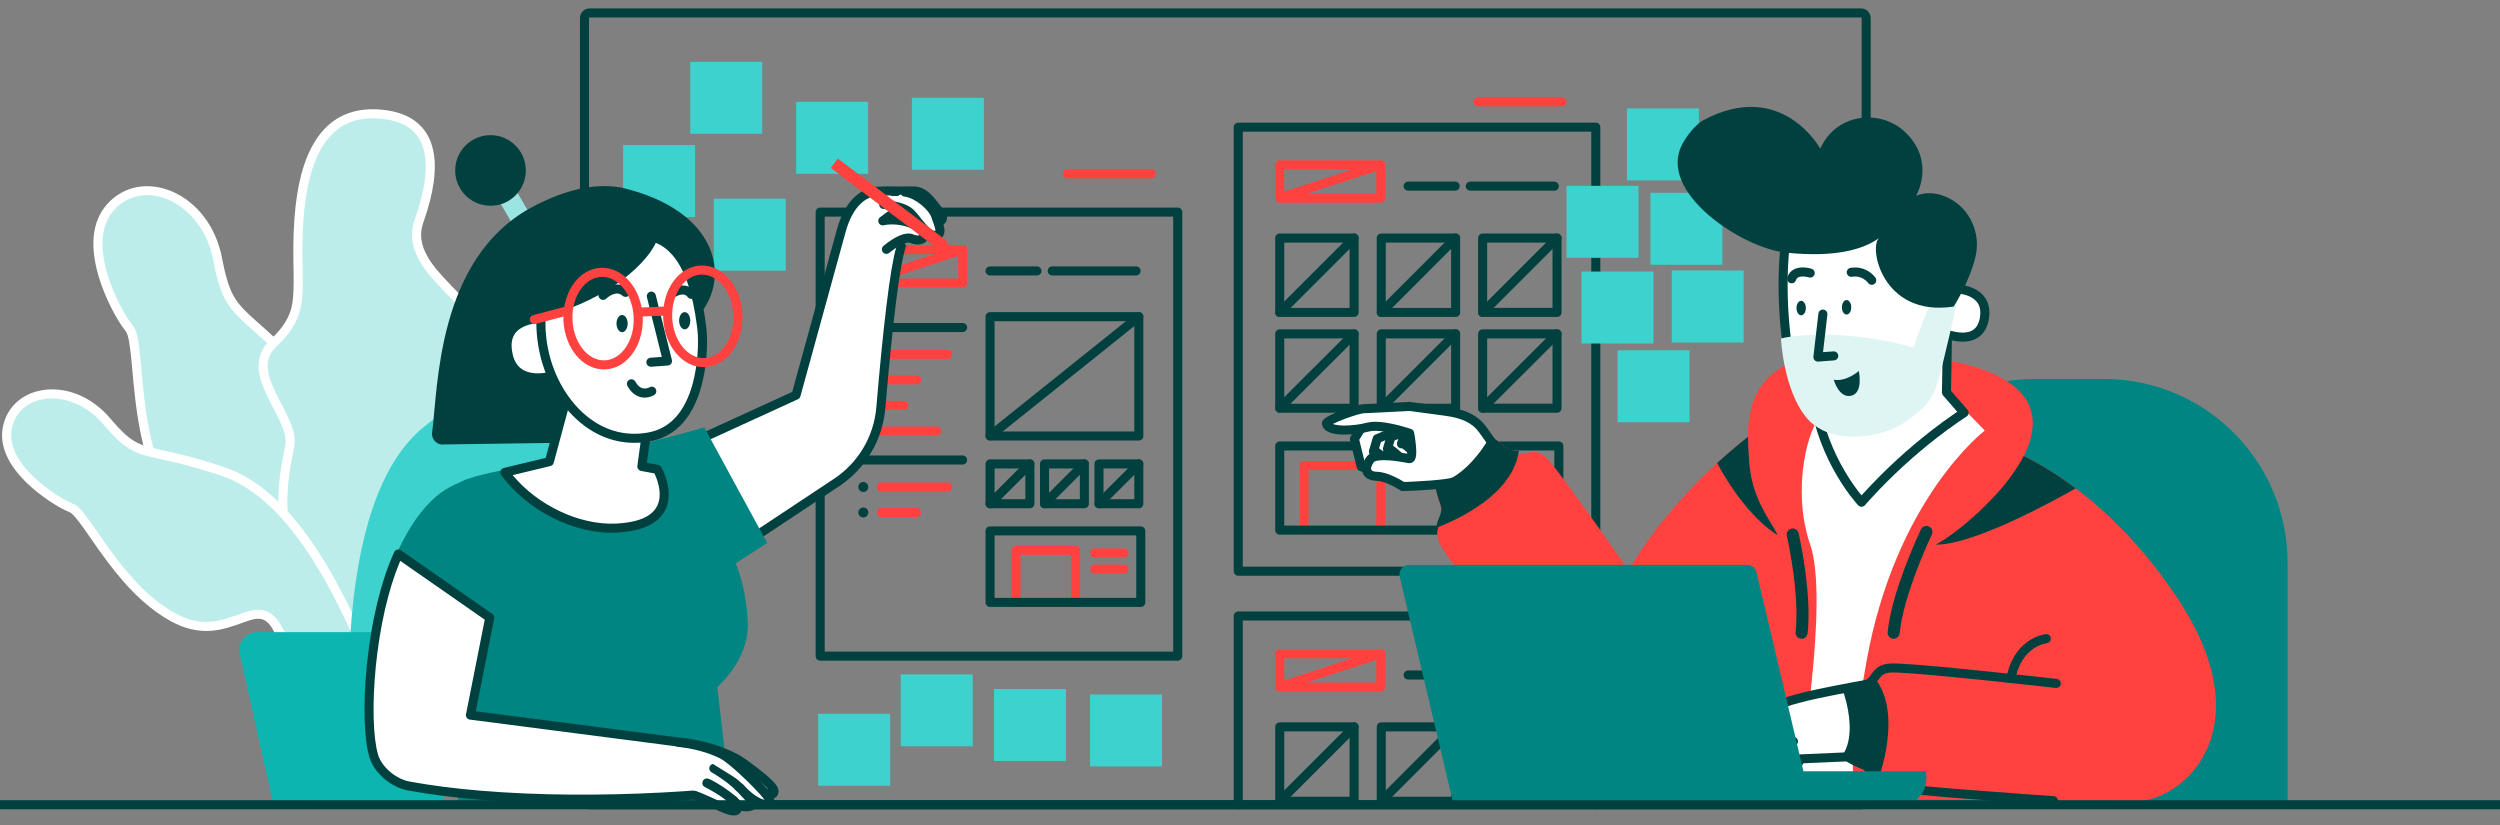 <svg width="200" height="66" viewBox="0 0 200 66" fill="none" xmlns="http://www.w3.org/2000/svg">
<rect x="0" y="0" width="200" height="66" fill="#808080" stroke="none"/>
<path fill-rule="evenodd" clip-rule="evenodd" d="M27.557 55.206C28.402 49.304 30.237 36.413 24.733 30.342C19.229 24.271 18.36 25.707 17.406 20.71C16.453 15.713 11.371 13.697 8.824 16.594C6.278 19.491 9.343 25.043 10.333 26.262C11.323 27.469 10.43 34.941 13.665 40.095C16.899 45.248 22.077 41.567 21.848 46.045C22.138 54.892 27.557 55.206 27.557 55.206Z" fill="#BDEDEB"/>
<path fill-rule="evenodd" clip-rule="evenodd" d="M8.552 16.355C7.315 17.763 7.196 19.799 7.906 22.162C8.399 23.802 9.319 25.567 10.018 26.448L10.052 26.491C10.253 26.736 10.384 27.43 10.527 28.942L10.665 30.458L10.688 30.696C10.733 31.163 10.777 31.579 10.826 31.988L10.839 32.09C10.998 33.396 11.2 34.56 11.477 35.669C11.915 37.422 12.525 38.96 13.358 40.287C14.178 41.594 15.168 42.446 16.354 42.974L16.435 43.01C17.123 43.31 17.61 43.435 18.764 43.639L19.367 43.744C20.233 43.9 20.641 44.03 20.955 44.279C21.351 44.593 21.533 45.116 21.486 46.026C21.486 46.037 21.486 46.047 21.486 46.057C21.613 49.93 22.703 52.545 24.455 54.113C25.119 54.707 25.832 55.107 26.547 55.348C26.8 55.433 27.035 55.492 27.248 55.53C27.38 55.553 27.478 55.564 27.536 55.568C27.724 55.578 27.889 55.444 27.916 55.258L28.004 54.632C28.69 49.754 28.979 46.591 28.89 42.943L28.888 42.828C28.742 37.265 27.553 32.913 25.001 30.099C23.786 28.759 22.751 27.725 21.647 26.714L21.271 26.373C20.918 26.056 20.338 25.539 20.263 25.472L20.119 25.341C19.813 25.061 19.593 24.849 19.402 24.642C18.591 23.767 18.21 22.895 17.812 20.901L17.779 20.73L17.762 20.642C17.29 18.169 15.802 16.233 13.861 15.362C11.937 14.498 9.887 14.837 8.552 16.355ZM17.051 20.778L17.085 20.956L17.102 21.043C17.519 23.129 17.945 24.122 18.835 25.095L18.871 25.134C19.088 25.369 19.333 25.605 19.677 25.919L20.959 27.067L21.158 27.248C22.246 28.244 23.265 29.262 24.465 30.585C26.875 33.245 28.022 37.441 28.164 42.847L28.167 42.961C28.251 46.44 27.986 49.485 27.353 54.061L27.25 54.792L27.189 54.779C27.061 54.749 26.924 54.711 26.779 54.662C26.153 54.451 25.526 54.099 24.938 53.574L24.89 53.531C23.338 52.111 22.35 49.73 22.214 46.144L22.21 46.047L22.21 46.064C22.267 44.939 22.006 44.188 21.405 43.712C20.95 43.351 20.444 43.197 19.378 43.011L18.904 42.929C17.758 42.726 17.314 42.609 16.649 42.313C15.594 41.843 14.714 41.086 13.971 39.902C13.183 38.646 12.601 37.178 12.18 35.494C11.911 34.417 11.714 33.281 11.558 32.002L11.534 31.801C11.486 31.396 11.442 30.98 11.398 30.509L11.255 28.944C11.092 27.203 10.959 26.469 10.627 26.05L10.613 26.033C9.972 25.243 9.074 23.531 8.6 21.953C7.954 19.806 8.059 18.014 9.097 16.834C11.503 14.096 16.176 16.193 17.051 20.778Z" fill="white"/>
<path fill-rule="evenodd" clip-rule="evenodd" d="M30.515 9.135C25.131 8.616 24.021 14.072 23.852 18.683C23.683 23.294 24.54 24.947 21.909 27.41C19.29 29.86 23.55 33.179 23.188 35.617C22.826 38.055 20.303 44.561 30.104 58.997C30.454 59.516 30.973 63.74 30.973 63.74L33.098 63.173C33.098 63.173 31.734 59.757 33.279 55.605C34.824 51.453 37.431 49.51 37.684 44.319C37.938 39.129 34.22 40.131 34.908 36.715C35.596 33.3 39.072 30.946 38.807 27.518C38.541 24.09 32.108 21.604 33.532 17.657C34.932 13.698 35.174 9.582 30.515 9.135Z" fill="#BDEDEB"/>
<path fill-rule="evenodd" clip-rule="evenodd" d="M24.907 11.819C24.03 13.512 23.607 15.761 23.495 18.543L23.485 18.815C23.462 19.51 23.46 20.102 23.473 20.954L23.487 21.795C23.519 24.044 23.416 24.755 22.854 25.715C22.592 26.162 22.226 26.609 21.725 27.085L21.662 27.145C20.973 27.789 20.666 28.535 20.692 29.38C20.713 30.037 20.924 30.715 21.324 31.566L21.409 31.743C21.488 31.906 21.572 32.071 21.686 32.291L21.938 32.777C22.694 34.241 22.918 34.863 22.837 35.511L22.83 35.564C22.797 35.787 22.594 36.82 22.574 36.927L22.538 37.131C22.131 39.476 22.14 41.72 22.819 44.663C23.775 48.802 25.998 53.592 29.805 59.2C29.848 59.264 29.936 59.565 30.029 60.007L30.055 60.135C30.122 60.466 30.192 60.861 30.264 61.309L30.278 61.399C30.352 61.863 30.424 62.356 30.492 62.853L30.539 63.204C30.554 63.311 30.567 63.413 30.579 63.509L30.614 63.784C30.641 64.003 30.855 64.147 31.067 64.09L33.191 63.523C33.394 63.469 33.507 63.255 33.442 63.059L33.415 62.986C33.401 62.947 33.385 62.902 33.369 62.852L33.356 62.812C33.294 62.618 33.231 62.392 33.173 62.135C32.733 60.208 32.773 58.004 33.618 55.731L33.675 55.581C34.047 54.609 34.468 53.759 35.136 52.572L35.766 51.464C37.282 48.788 37.914 47.038 38.046 44.337C38.152 42.171 37.666 40.946 36.563 39.775L36.495 39.704C36.362 39.568 36.047 39.252 35.996 39.198C35.25 38.429 35.042 37.888 35.263 36.787C35.487 35.674 35.925 34.797 36.963 33.18L37.453 32.422L37.505 32.341C38.783 30.341 39.29 29.067 39.168 27.49C39.073 26.259 38.406 25.252 36.875 23.648L36.108 22.855C35.068 21.776 34.585 21.199 34.192 20.504C33.673 19.587 33.546 18.733 33.854 17.833L33.873 17.78C34.682 15.493 34.985 13.529 34.65 12.001C34.239 10.131 32.885 8.999 30.549 8.775C27.905 8.52 26.047 9.619 24.907 11.819ZM36.943 31.875L36.843 32.031L36.399 32.718C35.281 34.454 34.804 35.4 34.553 36.644C34.284 37.983 34.567 38.751 35.435 39.66L35.521 39.748C35.633 39.861 35.887 40.118 35.986 40.22L35.998 40.233C36.998 41.278 37.42 42.316 37.323 44.302C37.201 46.801 36.633 48.431 35.253 50.9L35.07 51.223C34.933 51.465 34.677 51.913 34.611 52.03L34.501 52.224C33.784 53.498 33.34 54.402 32.94 55.479C32.04 57.897 31.998 60.241 32.467 62.296L32.486 62.379C32.531 62.568 32.578 62.742 32.625 62.901L32.632 62.922L31.28 63.283L31.235 62.942C31.167 62.441 31.095 61.939 31.021 61.463L30.993 61.285C30.91 60.76 30.829 60.3 30.751 59.923L30.737 59.858C30.622 59.31 30.523 58.969 30.405 58.794C26.644 53.255 24.459 48.545 23.525 44.5C22.859 41.617 22.86 39.448 23.268 37.157L23.29 37.041C23.321 36.878 23.512 35.903 23.547 35.67C23.622 35.163 23.533 34.62 23.304 33.994L23.257 33.871C23.112 33.494 22.969 33.193 22.639 32.555L22.287 31.877C22.176 31.662 22.096 31.501 22.015 31.332C21.212 29.653 21.172 28.619 22.124 27.704L22.156 27.674C22.738 27.13 23.168 26.612 23.479 26.081C23.861 25.429 24.068 24.755 24.159 23.941L24.172 23.819C24.228 23.251 24.23 22.753 24.205 21.406L24.199 21.033C24.184 20.084 24.186 19.465 24.214 18.696C24.315 15.953 24.719 13.755 25.55 12.152C26.558 10.206 28.141 9.27 30.48 9.496C32.511 9.69 33.601 10.602 33.942 12.157C34.238 13.504 33.967 15.312 33.226 17.438L33.191 17.536C32.783 18.668 32.935 19.753 33.562 20.861C34.001 21.637 34.519 22.252 35.636 23.409L36.236 24.028L36.403 24.202C37.782 25.654 38.369 26.551 38.446 27.546C38.551 28.904 38.107 30.043 36.943 31.875Z" fill="white"/>
<path fill-rule="evenodd" clip-rule="evenodd" d="M30.201 54.736C28.354 50.077 24.335 39.902 17.829 37.717C11.323 35.532 11.287 36.944 8.523 33.686C5.759 30.427 1.245 31.03 0.593 34.193C-0.059 37.355 4.48 40.155 5.699 40.638C6.918 41.121 9.38 46.938 13.858 49.389C18.336 51.839 20.557 47.011 22.259 50.391C26.145 56.727 30.201 54.736 30.201 54.736Z" fill="#BDEDEB"/>
<path fill-rule="evenodd" clip-rule="evenodd" d="M3.734 31.17C1.956 31.329 0.586 32.434 0.238 34.119C-0.083 35.68 0.684 37.234 2.194 38.681C3.235 39.679 4.639 40.594 5.517 40.955L5.577 40.979C5.797 41.076 6.155 41.493 6.789 42.391L7.679 43.667C7.788 43.824 7.885 43.962 7.949 44.051C8.401 44.687 8.814 45.237 9.239 45.763C10.655 47.515 12.087 48.832 13.684 49.706C14.713 50.269 15.695 50.505 16.675 50.473C17.4 50.449 18.026 50.301 18.89 50L19.416 49.815C20.275 49.514 20.416 49.488 20.744 49.506C21.202 49.531 21.566 49.819 21.935 50.553C21.94 50.562 21.945 50.571 21.95 50.579C22.107 50.836 22.266 51.081 22.427 51.316C23.813 53.34 25.308 54.552 26.848 55.086C27.968 55.474 28.999 55.472 29.873 55.233L29.956 55.21C30.14 55.155 30.277 55.101 30.36 55.06C30.53 54.977 30.607 54.778 30.537 54.602L30.291 53.981C29.1 51 28.298 49.178 27.149 47.017C24.458 41.953 21.453 38.551 17.944 37.373C16.72 36.962 15.654 36.653 14.618 36.395L14.406 36.343C13.775 36.192 12.423 35.895 12.338 35.874C11.575 35.694 11.133 35.534 10.694 35.26C10.18 34.941 9.651 34.444 8.901 33.57L8.799 33.451C7.42 31.824 5.521 31.011 3.734 31.17ZM8.622 43.747L8.445 43.498L7.489 42.127C6.676 40.966 6.274 40.486 5.852 40.309L5.832 40.301C5.046 39.989 3.689 39.111 2.695 38.158C1.346 36.865 0.687 35.53 0.948 34.265C1.552 31.334 5.738 30.961 8.247 33.919L8.354 34.045C9.147 34.969 9.724 35.51 10.311 35.876C10.813 36.188 11.308 36.371 12.096 36.561L12.235 36.594C12.543 36.663 13.803 36.941 14.321 37.068C15.377 37.327 16.46 37.639 17.714 38.06C21.002 39.164 23.898 42.442 26.51 47.357L26.556 47.443C27.679 49.565 28.473 51.378 29.663 54.363L29.726 54.522L29.683 54.534C28.941 54.737 28.058 54.739 27.085 54.402C25.699 53.921 24.326 52.809 23.024 50.907L22.932 50.77C22.84 50.633 22.749 50.492 22.658 50.347L22.574 50.212L22.582 50.227C22.105 49.279 21.528 48.824 20.784 48.783C20.48 48.766 20.16 48.817 19.772 48.93L19.689 48.955C19.591 48.985 19.487 49.02 19.368 49.061L19.115 49.15C18.976 49.2 18.793 49.266 18.736 49.286C17.89 49.586 17.31 49.727 16.652 49.749C15.802 49.777 14.948 49.572 14.032 49.071C12.53 48.249 11.163 46.992 9.802 45.308C9.413 44.827 9.034 44.323 8.622 43.747Z" fill="white"/>
<path fill-rule="evenodd" clip-rule="evenodd" d="M27.823 55.906C27.931 50.523 28.185 38.779 33.918 34.144C39.651 29.509 40.219 30.922 41.788 26.6C43.357 22.279 48.124 21.193 49.959 24.15C51.794 27.095 48.281 31.61 47.231 32.551C46.181 33.492 45.892 40.276 42.295 44.416C38.698 48.568 34.666 44.536 34.208 48.568C32.651 56.401 27.823 55.906 27.823 55.906Z" fill="#3DD2CE"/>
<path fill-rule="evenodd" clip-rule="evenodd" d="M35.426 64.138L37.997 52.321C38.214 51.428 37.514 50.571 36.573 50.571H20.604C19.675 50.571 18.975 51.416 19.18 52.309L21.799 64.053" fill="#0DB5B0"/>
<path fill-rule="evenodd" clip-rule="evenodd" d="M127.664 9.811H99.058C98.858 9.811 98.696 9.973 98.696 10.173V45.695C98.696 45.895 98.858 46.057 99.058 46.057H127.664C127.864 46.057 128.026 45.895 128.026 45.695V10.173C128.026 9.973 127.864 9.811 127.664 9.811ZM127.302 10.535V45.333H99.421V10.535H127.302Z" fill="#00413F"/>
<path fill-rule="evenodd" clip-rule="evenodd" d="M110.465 12.828H102.378C102.178 12.828 102.016 12.99 102.016 13.19V15.858C102.016 16.058 102.178 16.22 102.378 16.22H110.465C110.665 16.22 110.827 16.058 110.827 15.858V13.19C110.827 12.99 110.665 12.828 110.465 12.828ZM110.103 13.552V15.496H102.74V13.552H110.103Z" fill="#FF4240"/>
<path fill-rule="evenodd" clip-rule="evenodd" d="M110.352 12.846C110.543 12.784 110.747 12.888 110.809 13.078C110.869 13.261 110.774 13.458 110.597 13.527L110.577 13.535L102.623 16.13C102.433 16.192 102.228 16.088 102.166 15.898C102.107 15.714 102.201 15.518 102.378 15.448L102.398 15.441L110.352 12.846Z" fill="#FF4240"/>
<path fill-rule="evenodd" clip-rule="evenodd" d="M108.328 26.346H102.378C102.178 26.346 102.016 26.508 102.016 26.708V32.659C102.016 32.859 102.178 33.021 102.378 33.021H108.328C108.528 33.021 108.69 32.859 108.69 32.659V26.708C108.69 26.508 108.528 26.346 108.328 26.346ZM107.966 27.07V32.297H102.74V27.07H107.966Z" fill="#00413F"/>
<path fill-rule="evenodd" clip-rule="evenodd" d="M108.072 26.452C108.214 26.311 108.443 26.311 108.585 26.453C108.72 26.588 108.725 26.805 108.6 26.947L108.584 26.965L102.634 32.903C102.492 33.044 102.263 33.044 102.121 32.903C101.986 32.767 101.981 32.55 102.106 32.408L102.122 32.39L108.072 26.452Z" fill="#00413F"/>
<path fill-rule="evenodd" clip-rule="evenodd" d="M116.451 26.346H110.501C110.301 26.346 110.139 26.508 110.139 26.708V32.659C110.139 32.859 110.301 33.021 110.501 33.021H116.451C116.651 33.021 116.813 32.859 116.813 32.659V26.708C116.813 26.508 116.651 26.346 116.451 26.346ZM116.089 27.07V32.297H110.863V27.07H116.089Z" fill="#00413F"/>
<path fill-rule="evenodd" clip-rule="evenodd" d="M116.183 26.452C116.325 26.311 116.554 26.311 116.695 26.452C116.831 26.588 116.836 26.805 116.712 26.947L116.695 26.964L110.757 32.903C110.615 33.044 110.386 33.044 110.245 32.903C110.109 32.767 110.104 32.55 110.228 32.408L110.245 32.391L116.183 26.452Z" fill="#00413F"/>
<path fill-rule="evenodd" clip-rule="evenodd" d="M124.562 26.346H118.611C118.411 26.346 118.249 26.508 118.249 26.708V32.658C118.249 32.858 118.411 33.02 118.611 33.02H124.562C124.762 33.02 124.924 32.858 124.924 32.658V26.708C124.924 26.508 124.762 26.346 124.562 26.346ZM124.2 27.07V32.296H118.973V27.07H124.2Z" fill="#00413F"/>
<path fill-rule="evenodd" clip-rule="evenodd" d="M124.306 26.451C124.448 26.31 124.677 26.311 124.818 26.452C124.954 26.588 124.959 26.805 124.834 26.947L124.818 26.964L118.867 32.903C118.726 33.044 118.497 33.044 118.355 32.902C118.22 32.766 118.214 32.549 118.34 32.407L118.356 32.39L124.306 26.451Z" fill="#00413F"/>
<path fill-rule="evenodd" clip-rule="evenodd" d="M108.328 18.682H102.378C102.178 18.682 102.016 18.844 102.016 19.044V24.995C102.016 25.195 102.178 25.357 102.378 25.357H108.328C108.528 25.357 108.69 25.195 108.69 24.995V19.044C108.69 18.844 108.528 18.682 108.328 18.682ZM107.966 19.406V24.633H102.74V19.406H107.966Z" fill="#00413F"/>
<path fill-rule="evenodd" clip-rule="evenodd" d="M108.072 18.788C108.214 18.647 108.443 18.647 108.584 18.788C108.72 18.924 108.725 19.141 108.601 19.283L108.584 19.3L102.634 25.251C102.492 25.392 102.263 25.392 102.122 25.251C101.986 25.115 101.98 24.898 102.105 24.756L102.122 24.739L108.072 18.788Z" fill="#00413F"/>
<path fill-rule="evenodd" clip-rule="evenodd" d="M116.451 18.682H110.501C110.301 18.682 110.139 18.844 110.139 19.044V24.995C110.139 25.195 110.301 25.357 110.501 25.357H116.451C116.651 25.357 116.813 25.195 116.813 24.995V19.044C116.813 18.844 116.651 18.682 116.451 18.682ZM116.089 19.406V24.633H110.863V19.406H116.089Z" fill="#00413F"/>
<path fill-rule="evenodd" clip-rule="evenodd" d="M116.183 18.788C116.324 18.647 116.553 18.647 116.695 18.788C116.831 18.924 116.837 19.14 116.712 19.283L116.696 19.3L110.757 25.25C110.616 25.392 110.387 25.392 110.245 25.251C110.109 25.115 110.103 24.899 110.228 24.756L110.244 24.739L116.183 18.788Z" fill="#00413F"/>
<path fill-rule="evenodd" clip-rule="evenodd" d="M124.562 18.682H118.611C118.411 18.682 118.249 18.844 118.249 19.044V24.994C118.249 25.194 118.411 25.356 118.611 25.356H124.562C124.762 25.356 124.924 25.194 124.924 24.994V19.044C124.924 18.844 124.762 18.682 124.562 18.682ZM124.2 19.406V24.632H118.973V19.406H124.2Z" fill="#00413F"/>
<path fill-rule="evenodd" clip-rule="evenodd" d="M124.306 18.788C124.447 18.646 124.677 18.646 124.818 18.788C124.954 18.923 124.959 19.14 124.834 19.282L124.818 19.3L118.868 25.25C118.726 25.392 118.497 25.392 118.356 25.25C118.22 25.114 118.214 24.898 118.339 24.756L118.356 24.738L124.306 18.788Z" fill="#00413F"/>
<path fill-rule="evenodd" clip-rule="evenodd" d="M110.465 36.883H104.321C104.121 36.883 103.959 37.045 103.959 37.245V42.411C103.959 42.611 104.121 42.773 104.321 42.773H110.465C110.665 42.773 110.827 42.611 110.827 42.411V37.245C110.827 37.045 110.665 36.883 110.465 36.883ZM110.103 37.607V42.049H104.683V37.607H110.103Z" fill="#FF4240"/>
<path fill-rule="evenodd" clip-rule="evenodd" d="M124.707 35.315H102.378C102.178 35.315 102.016 35.477 102.016 35.677V42.412C102.016 42.612 102.178 42.774 102.378 42.774H124.707C124.907 42.774 125.069 42.612 125.069 42.412V35.677C125.069 35.477 124.907 35.315 124.707 35.315ZM124.345 36.039V42.05H102.74V36.039H124.345Z" fill="#00413F"/>
<path fill-rule="evenodd" clip-rule="evenodd" d="M123.379 37.077C123.579 37.077 123.741 37.239 123.741 37.439C123.741 37.632 123.591 37.789 123.401 37.8L123.379 37.801H112.939C112.739 37.801 112.577 37.639 112.577 37.439C112.577 37.246 112.727 37.088 112.917 37.077L112.939 37.077H123.379Z" fill="#FF4240"/>
<path fill-rule="evenodd" clip-rule="evenodd" d="M123.379 38.368C123.579 38.368 123.741 38.53 123.741 38.73C123.741 38.923 123.591 39.081 123.401 39.092L123.379 39.092H112.939C112.739 39.092 112.577 38.93 112.577 38.73C112.577 38.537 112.727 38.38 112.917 38.369L112.939 38.368H123.379Z" fill="#FF4240"/>
<path fill-rule="evenodd" clip-rule="evenodd" d="M116.415 14.53C116.615 14.53 116.777 14.692 116.777 14.892C116.777 15.085 116.626 15.242 116.436 15.253L116.415 15.254H112.649C112.449 15.254 112.287 15.092 112.287 14.892C112.287 14.699 112.438 14.541 112.628 14.53L112.649 14.53H116.415Z" fill="#00413F"/>
<path fill-rule="evenodd" clip-rule="evenodd" d="M124.345 14.53C124.545 14.53 124.707 14.692 124.707 14.892C124.707 15.085 124.556 15.242 124.366 15.253L124.345 15.254H117.622C117.422 15.254 117.26 15.092 117.26 14.892C117.26 14.699 117.411 14.541 117.601 14.53L117.622 14.53H124.345Z" fill="#00413F"/>
<path fill-rule="evenodd" clip-rule="evenodd" d="M124.948 7.783C125.148 7.783 125.31 7.945 125.31 8.145C125.31 8.338 125.16 8.495 124.97 8.506L124.948 8.507H118.225C118.025 8.507 117.863 8.345 117.863 8.145C117.863 7.952 118.014 7.794 118.204 7.783L118.225 7.783H124.948Z" fill="#FF4240"/>
<path fill-rule="evenodd" clip-rule="evenodd" d="M92.106 13.54C92.306 13.54 92.468 13.702 92.468 13.902C92.468 14.095 92.317 14.253 92.127 14.264L92.106 14.264H85.383C85.183 14.264 85.021 14.102 85.021 13.902C85.021 13.709 85.172 13.552 85.362 13.541L85.383 13.54H92.106Z" fill="#FF4240"/>
<path fill-rule="evenodd" clip-rule="evenodd" d="M148.883 0.673H47.169C46.74 0.673 46.397 1.017 46.397 1.446V63.968C46.397 64.398 46.74 64.741 47.169 64.741H148.883C149.313 64.741 149.656 64.398 149.656 63.968V1.446C149.656 1.017 149.313 0.673 148.883 0.673ZM47.169 1.398H148.883C148.913 1.398 148.932 1.416 148.932 1.446V63.968C148.932 63.998 148.913 64.017 148.883 64.017H47.169C47.14 64.017 47.121 63.998 47.121 63.968V1.446C47.121 1.416 47.14 1.398 47.169 1.398Z" fill="#00413F"/>
<path fill-rule="evenodd" clip-rule="evenodd" d="M127.665 48.917C127.858 48.917 128.015 49.068 128.026 49.258L128.027 49.28V64.379C128.027 64.579 127.865 64.741 127.665 64.741C127.472 64.741 127.314 64.591 127.303 64.4L127.303 64.379V49.642H99.421V64.379C99.421 64.572 99.27 64.73 99.08 64.741L99.059 64.741C98.866 64.741 98.708 64.591 98.697 64.4L98.697 64.379V49.28C98.697 49.087 98.847 48.929 99.038 48.918L99.059 48.917H127.665Z" fill="#00413F"/>
<path fill-rule="evenodd" clip-rule="evenodd" d="M110.465 51.935H102.378C102.178 51.935 102.016 52.097 102.016 52.297V54.965C102.016 55.165 102.178 55.327 102.378 55.327H110.465C110.665 55.327 110.827 55.165 110.827 54.965V52.297C110.827 52.097 110.665 51.935 110.465 51.935ZM110.103 52.659V54.602H102.74V52.659H110.103Z" fill="#FF4240"/>
<path fill-rule="evenodd" clip-rule="evenodd" d="M110.353 51.953C110.543 51.891 110.747 51.995 110.81 52.185C110.869 52.368 110.775 52.565 110.598 52.634L110.578 52.642L102.623 55.237C102.433 55.299 102.229 55.195 102.167 55.005C102.107 54.821 102.201 54.625 102.379 54.555L102.399 54.548L110.353 51.953Z" fill="#FF4240"/>
<path fill-rule="evenodd" clip-rule="evenodd" d="M108.329 57.789H102.378C102.178 57.789 102.016 57.951 102.016 58.151V64.102C102.016 64.302 102.178 64.464 102.378 64.464H108.329C108.529 64.464 108.691 64.302 108.691 64.102V58.151C108.691 57.951 108.529 57.789 108.329 57.789ZM107.967 58.513V63.739H102.74V58.513H107.967Z" fill="#00413F"/>
<path fill-rule="evenodd" clip-rule="evenodd" d="M108.073 57.895C108.214 57.754 108.443 57.754 108.585 57.895C108.721 58.031 108.726 58.248 108.601 58.39L108.585 58.407L102.634 64.358C102.493 64.499 102.264 64.499 102.122 64.358C101.986 64.222 101.981 64.005 102.106 63.863L102.122 63.846L108.073 57.895Z" fill="#00413F"/>
<path fill-rule="evenodd" clip-rule="evenodd" d="M116.452 57.789H110.501C110.301 57.789 110.139 57.951 110.139 58.151V64.102C110.139 64.302 110.301 64.464 110.501 64.464H116.452C116.652 64.464 116.814 64.302 116.814 64.102V58.151C116.814 57.951 116.652 57.789 116.452 57.789ZM116.09 58.513V63.739H110.863V58.513H116.09Z" fill="#00413F"/>
<path fill-rule="evenodd" clip-rule="evenodd" d="M116.183 57.895C116.325 57.754 116.554 57.754 116.695 57.895C116.831 58.031 116.837 58.247 116.712 58.39L116.696 58.407L110.758 64.358C110.616 64.499 110.387 64.499 110.245 64.358C110.11 64.222 110.104 64.006 110.229 63.863L110.245 63.846L116.183 57.895Z" fill="#00413F"/>
<path fill-rule="evenodd" clip-rule="evenodd" d="M124.563 57.789H118.612C118.412 57.789 118.25 57.951 118.25 58.151V64.101C118.25 64.301 118.412 64.463 118.612 64.463H124.563C124.763 64.463 124.925 64.301 124.925 64.101V58.151C124.925 57.951 124.763 57.789 124.563 57.789ZM124.201 58.513V63.739H118.974V58.513H124.201Z" fill="#00413F"/>
<path fill-rule="evenodd" clip-rule="evenodd" d="M124.307 57.895C124.448 57.753 124.678 57.753 124.819 57.895C124.955 58.03 124.96 58.247 124.835 58.389L124.819 58.407L118.869 64.357C118.727 64.499 118.498 64.499 118.357 64.357C118.221 64.222 118.215 64.005 118.34 63.862L118.357 63.845L124.307 57.895Z" fill="#00413F"/>
<path fill-rule="evenodd" clip-rule="evenodd" d="M116.416 53.637C116.616 53.637 116.778 53.799 116.778 53.999C116.778 54.192 116.627 54.349 116.437 54.36L116.416 54.361H112.65C112.45 54.361 112.288 54.199 112.288 53.999C112.288 53.806 112.438 53.648 112.628 53.637L112.65 53.637H116.416Z" fill="#00413F"/>
<path fill-rule="evenodd" clip-rule="evenodd" d="M124.345 53.637C124.545 53.637 124.707 53.799 124.707 53.999C124.707 54.192 124.557 54.349 124.367 54.36L124.345 54.361H117.622C117.422 54.361 117.26 54.199 117.26 53.999C117.26 53.806 117.411 53.648 117.601 53.637L117.622 53.637H124.345Z" fill="#00413F"/>
<path fill-rule="evenodd" clip-rule="evenodd" d="M94.219 16.606H65.614C65.414 16.606 65.251 16.768 65.251 16.968V52.49C65.251 52.69 65.414 52.852 65.614 52.852H94.219C94.419 52.852 94.582 52.69 94.582 52.49V16.968C94.582 16.768 94.419 16.606 94.219 16.606ZM93.857 17.33V52.128H65.976V17.33H93.857Z" fill="#00413F"/>
<path fill-rule="evenodd" clip-rule="evenodd" d="M77.02 19.612H68.933C68.733 19.612 68.571 19.774 68.571 19.974V22.641C68.571 22.841 68.733 23.003 68.933 23.003H77.02C77.22 23.003 77.382 22.841 77.382 22.641V19.974C77.382 19.774 77.22 19.612 77.02 19.612ZM76.658 20.336V22.279H69.295V20.336H76.658Z" fill="#FF4240"/>
<path fill-rule="evenodd" clip-rule="evenodd" d="M76.894 19.63C77.085 19.567 77.289 19.671 77.351 19.861C77.412 20.044 77.317 20.241 77.14 20.31L77.12 20.318L69.178 22.925C68.988 22.987 68.784 22.884 68.721 22.694C68.661 22.51 68.755 22.314 68.932 22.244L68.952 22.237L76.894 19.63Z" fill="#FF4240"/>
<path fill-rule="evenodd" clip-rule="evenodd" d="M77.007 25.839C77.207 25.839 77.369 26.002 77.369 26.201C77.369 26.394 77.219 26.552 77.028 26.563L77.007 26.564H68.932C68.732 26.564 68.57 26.401 68.57 26.201C68.57 26.009 68.721 25.851 68.911 25.84L68.932 25.839H77.007Z" fill="#00413F"/>
<path fill-rule="evenodd" clip-rule="evenodd" d="M69.065 28.748C69.285 28.748 69.464 28.57 69.464 28.35C69.464 28.13 69.285 27.952 69.065 27.952C68.845 27.952 68.667 28.13 68.667 28.35C68.667 28.57 68.845 28.748 69.065 28.748Z" fill="#00413F"/>
<path fill-rule="evenodd" clip-rule="evenodd" d="M69.065 30.788C69.285 30.788 69.464 30.61 69.464 30.39C69.464 30.17 69.285 29.992 69.065 29.992C68.845 29.992 68.667 30.17 68.667 30.39C68.667 30.61 68.845 30.788 69.065 30.788Z" fill="#00413F"/>
<path fill-rule="evenodd" clip-rule="evenodd" d="M69.065 32.828C69.285 32.828 69.464 32.65 69.464 32.43C69.464 32.21 69.285 32.031 69.065 32.031C68.845 32.031 68.667 32.21 68.667 32.43C68.667 32.65 68.845 32.828 69.065 32.828Z" fill="#00413F"/>
<path fill-rule="evenodd" clip-rule="evenodd" d="M69.065 34.88C69.285 34.88 69.464 34.702 69.464 34.482C69.464 34.262 69.285 34.084 69.065 34.084C68.845 34.084 68.667 34.262 68.667 34.482C68.667 34.702 68.845 34.88 69.065 34.88Z" fill="#00413F"/>
<path fill-rule="evenodd" clip-rule="evenodd" d="M75.824 27.988C76.024 27.988 76.186 28.15 76.186 28.35C76.186 28.543 76.036 28.7 75.846 28.711L75.824 28.712H70.513C70.314 28.712 70.151 28.55 70.151 28.35C70.151 28.157 70.302 27.999 70.492 27.988L70.513 27.988H75.824Z" fill="#FF4240"/>
<path fill-rule="evenodd" clip-rule="evenodd" d="M73.326 30.028C73.526 30.028 73.688 30.19 73.688 30.39C73.688 30.583 73.537 30.74 73.347 30.751L73.326 30.752H70.513C70.314 30.752 70.151 30.59 70.151 30.39C70.151 30.197 70.302 30.04 70.492 30.028L70.513 30.028H73.326Z" fill="#FF4240"/>
<path fill-rule="evenodd" clip-rule="evenodd" d="M72.3 32.067C72.5 32.067 72.662 32.23 72.662 32.429C72.662 32.622 72.511 32.78 72.321 32.791L72.3 32.792H70.513C70.314 32.792 70.151 32.63 70.151 32.429C70.151 32.237 70.302 32.079 70.492 32.068L70.513 32.067H72.3Z" fill="#FF4240"/>
<path fill-rule="evenodd" clip-rule="evenodd" d="M74.943 34.12C75.143 34.12 75.305 34.282 75.305 34.482C75.305 34.675 75.154 34.832 74.964 34.843L74.943 34.844H70.513C70.314 34.844 70.151 34.682 70.151 34.482C70.151 34.289 70.302 34.131 70.492 34.12L70.513 34.12H74.943Z" fill="#FF4240"/>
<path fill-rule="evenodd" clip-rule="evenodd" d="M77.007 36.437C77.207 36.437 77.369 36.599 77.369 36.799C77.369 36.992 77.219 37.15 77.028 37.161L77.007 37.161H68.932C68.732 37.161 68.57 36.999 68.57 36.799C68.57 36.606 68.721 36.449 68.911 36.438L68.932 36.437H77.007Z" fill="#00413F"/>
<path fill-rule="evenodd" clip-rule="evenodd" d="M69.065 39.358C69.285 39.358 69.464 39.179 69.464 38.959C69.464 38.739 69.285 38.561 69.065 38.561C68.845 38.561 68.667 38.739 68.667 38.959C68.667 39.179 68.845 39.358 69.065 39.358Z" fill="#00413F"/>
<path fill-rule="evenodd" clip-rule="evenodd" d="M69.065 41.398C69.285 41.398 69.464 41.219 69.464 40.999C69.464 40.779 69.285 40.601 69.065 40.601C68.845 40.601 68.667 40.779 68.667 40.999C68.667 41.219 68.845 41.398 69.065 41.398Z" fill="#00413F"/>
<path fill-rule="evenodd" clip-rule="evenodd" d="M75.824 38.598C76.024 38.598 76.186 38.76 76.186 38.96C76.186 39.153 76.036 39.31 75.846 39.321L75.824 39.322H70.513C70.314 39.322 70.151 39.16 70.151 38.96C70.151 38.767 70.302 38.609 70.492 38.598L70.513 38.598H75.824Z" fill="#FF4240"/>
<path fill-rule="evenodd" clip-rule="evenodd" d="M73.326 40.637C73.526 40.637 73.688 40.799 73.688 40.999C73.688 41.192 73.537 41.35 73.347 41.361L73.326 41.361H70.513C70.314 41.361 70.151 41.199 70.151 40.999C70.151 40.806 70.302 40.649 70.492 40.638L70.513 40.637H73.326Z" fill="#FF4240"/>
<path fill-rule="evenodd" clip-rule="evenodd" d="M91.105 24.97H79.204C79.004 24.97 78.842 25.132 78.842 25.332V34.88C78.842 35.08 79.004 35.242 79.204 35.242H91.105C91.305 35.242 91.468 35.08 91.468 34.88V25.332C91.468 25.132 91.305 24.97 91.105 24.97ZM90.743 25.694V34.518H79.567V25.694H90.743Z" fill="#00413F"/>
<path fill-rule="evenodd" clip-rule="evenodd" d="M90.879 25.05C91.035 24.925 91.263 24.95 91.388 25.106C91.508 25.256 91.489 25.472 91.349 25.6L91.331 25.615L79.43 35.15C79.274 35.275 79.046 35.25 78.921 35.094C78.801 34.944 78.82 34.727 78.96 34.6L78.978 34.585L90.879 25.05Z" fill="#00413F"/>
<path fill-rule="evenodd" clip-rule="evenodd" d="M82.391 36.751H79.205C79.005 36.751 78.843 36.913 78.843 37.113V40.299C78.843 40.499 79.005 40.661 79.205 40.661H82.391C82.591 40.661 82.754 40.499 82.754 40.299V37.113C82.754 36.913 82.591 36.751 82.391 36.751ZM82.029 37.475V39.937H79.567V37.475H82.029Z" fill="#00413F"/>
<path fill-rule="evenodd" clip-rule="evenodd" d="M82.135 36.856C82.276 36.715 82.505 36.715 82.647 36.856C82.783 36.992 82.788 37.209 82.663 37.351L82.647 37.369L79.46 40.555C79.319 40.697 79.09 40.697 78.948 40.555C78.813 40.419 78.807 40.203 78.932 40.06L78.948 40.043L82.135 36.856Z" fill="#00413F"/>
<path fill-rule="evenodd" clip-rule="evenodd" d="M86.749 36.751H83.562C83.362 36.751 83.2 36.913 83.2 37.113V40.299C83.2 40.499 83.362 40.661 83.562 40.661H86.749C86.949 40.661 87.111 40.499 87.111 40.299V37.113C87.111 36.913 86.949 36.751 86.749 36.751ZM86.387 37.475V39.937H83.924V37.475H86.387Z" fill="#00413F"/>
<path fill-rule="evenodd" clip-rule="evenodd" d="M86.492 36.856C86.634 36.715 86.863 36.715 87.004 36.856C87.14 36.992 87.145 37.209 87.021 37.351L87.004 37.369L83.818 40.555C83.676 40.697 83.447 40.697 83.306 40.555C83.17 40.419 83.165 40.203 83.29 40.06L83.306 40.043L86.492 36.856Z" fill="#00413F"/>
<path fill-rule="evenodd" clip-rule="evenodd" d="M91.105 36.751H87.919C87.719 36.751 87.557 36.913 87.557 37.113V40.3C87.557 40.499 87.719 40.662 87.919 40.662H91.105C91.305 40.662 91.467 40.499 91.467 40.3V37.113C91.467 36.913 91.305 36.751 91.105 36.751ZM90.743 37.475V39.937H88.281V37.475H90.743Z" fill="#00413F"/>
<path fill-rule="evenodd" clip-rule="evenodd" d="M90.849 36.857C90.991 36.716 91.22 36.716 91.361 36.857C91.497 36.993 91.502 37.209 91.378 37.352L91.361 37.369L88.175 40.556C88.033 40.697 87.804 40.697 87.663 40.556C87.527 40.42 87.522 40.203 87.646 40.061L87.663 40.044L90.849 36.857Z" fill="#00413F"/>
<path fill-rule="evenodd" clip-rule="evenodd" d="M86.048 43.667H81.28C81.08 43.667 80.918 43.829 80.918 44.029V48.193C80.918 48.393 81.08 48.555 81.28 48.555H86.048C86.248 48.555 86.41 48.393 86.41 48.193V44.029C86.41 43.829 86.248 43.667 86.048 43.667ZM85.686 44.391V47.831H81.642V44.391H85.686Z" fill="#FF4240"/>
<path fill-rule="evenodd" clip-rule="evenodd" d="M89.922 43.872C90.122 43.872 90.284 44.034 90.284 44.234C90.284 44.427 90.134 44.585 89.944 44.596L89.922 44.596H87.569C87.369 44.596 87.207 44.434 87.207 44.234C87.207 44.041 87.357 43.884 87.547 43.873L87.569 43.872H89.922Z" fill="#FF4240"/>
<path fill-rule="evenodd" clip-rule="evenodd" d="M89.922 45.164C90.122 45.164 90.284 45.326 90.284 45.526C90.284 45.718 90.134 45.876 89.944 45.887L89.922 45.888H87.569C87.369 45.888 87.207 45.726 87.207 45.526C87.207 45.333 87.357 45.175 87.547 45.164L87.569 45.164H89.922Z" fill="#FF4240"/>
<path fill-rule="evenodd" clip-rule="evenodd" d="M82.958 21.313C83.158 21.313 83.32 21.475 83.32 21.675C83.32 21.868 83.169 22.026 82.979 22.037L82.958 22.037H79.204C79.004 22.037 78.842 21.875 78.842 21.675C78.842 21.482 78.993 21.325 79.183 21.314L79.204 21.313H82.958Z" fill="#00413F"/>
<path fill-rule="evenodd" clip-rule="evenodd" d="M90.888 21.313C91.088 21.313 91.25 21.475 91.25 21.675C91.25 21.868 91.099 22.026 90.909 22.037L90.888 22.037H84.177C83.977 22.037 83.815 21.875 83.815 21.675C83.815 21.482 83.966 21.325 84.156 21.314L84.177 21.313H90.888Z" fill="#00413F"/>
<path fill-rule="evenodd" clip-rule="evenodd" d="M91.262 42.11H79.204C79.004 42.11 78.842 42.272 78.842 42.472V48.193C78.842 48.393 79.004 48.555 79.204 48.555H91.262C91.462 48.555 91.624 48.393 91.624 48.193V42.472C91.624 42.272 91.462 42.11 91.262 42.11ZM90.9 42.834V47.831H79.567V42.834H90.9Z" fill="#00413F"/>
<rect x="57.103" y="15.894" width="5.757" height="5.757" fill="#3DD2CE"/>
<rect x="49.85" y="11.609" width="5.757" height="5.757" fill="#3DD2CE"/>
<rect x="130.151" y="8.676" width="5.757" height="5.757" fill="#3DD2CE"/>
<rect x="132.034" y="15.423" width="5.757" height="5.757" fill="#3DD2CE"/>
<rect x="133.736" y="21.639" width="5.757" height="5.757" fill="#3DD2CE"/>
<rect x="129.403" y="28.024" width="5.757" height="5.757" fill="#3DD2CE"/>
<rect x="126.519" y="21.724" width="5.757" height="5.757" fill="#3DD2CE"/>
<rect x="63.694" y="8.145" width="5.757" height="5.757" fill="#3DD2CE"/>
<rect x="72.952" y="7.819" width="5.757" height="5.757" fill="#3DD2CE"/>
<rect x="125.323" y="14.868" width="5.757" height="5.757" fill="#3DD2CE"/>
<rect x="65.456" y="57.101" width="5.757" height="5.757" fill="#3DD2CE"/>
<rect x="55.221" y="4.946" width="5.757" height="5.757" fill="#3DD2CE"/>
<rect x="72.059" y="53.951" width="5.757" height="5.757" fill="#3DD2CE"/>
<rect x="79.518" y="55.121" width="5.757" height="5.757" fill="#3DD2CE"/>
<rect x="87.206" y="55.556" width="5.757" height="5.757" fill="#3DD2CE"/>
<path fill-rule="evenodd" clip-rule="evenodd" d="M148.1 64.053H183.006V45.019C183.006 36.908 176.428 30.317 168.305 30.317H162.789C154.678 30.317 148.088 36.895 148.088 45.019V64.053H148.1Z" fill="#008582"/>
<path fill-rule="evenodd" clip-rule="evenodd" d="M139.844 34.94C139.82 31.452 141.136 26.117 155.511 28.772C162.874 30.076 163.489 33.335 161.908 36.473C164.769 37.909 169.935 41.253 174.413 48.193C181.015 58.428 174.642 64.089 170.888 64.089C167.134 64.089 125.36 63.763 125.36 63.763C125.36 63.763 123.731 47.65 139.844 34.94Z" fill="#FF4240"/>
<path fill-rule="evenodd" clip-rule="evenodd" d="M157.285 32.901L158.782 34.445C158.782 34.445 151.637 39.877 149.307 52.985C147.798 61.494 148.317 62.448 148.317 62.448L143.888 62.206C143.888 62.206 146.362 48.048 144.817 43.57C143.284 39.092 144.684 34.059 145.722 33.251C146.76 32.43 157.285 32.901 157.285 32.901Z" fill="white"/>
<path fill-rule="evenodd" clip-rule="evenodd" d="M155.8 26.66L155.716 31.392L157.128 33.021C157.128 33.021 152.94 35.616 148.921 40.179C148.921 40.179 145.637 36.715 145.058 31.283L152.747 32.236L153.35 29.231L155.8 26.66Z" fill="white"/>
<path fill-rule="evenodd" clip-rule="evenodd" d="M153.088 28.981L153.071 29C153.033 29.046 153.007 29.101 152.996 29.16L152.458 31.836L145.103 30.924C144.871 30.895 144.674 31.09 144.698 31.322C144.936 33.547 145.626 35.609 146.627 37.472C147.068 38.292 147.541 39.02 148.015 39.647C148.165 39.845 148.305 40.02 148.434 40.172L148.535 40.291C148.59 40.354 148.632 40.4 148.658 40.428C148.804 40.582 149.052 40.578 149.193 40.418C149.345 40.244 149.5 40.072 149.656 39.901C151.335 38.063 153.134 36.435 154.932 35.035C155.526 34.573 156.08 34.168 156.581 33.821L156.668 33.76C156.831 33.649 156.977 33.551 157.105 33.467L157.256 33.369L157.319 33.329L157.338 33.316C157.511 33.194 157.543 32.947 157.402 32.784L156.081 31.259L156.163 26.667C156.169 26.337 155.766 26.172 155.539 26.41L153.088 28.981ZM155.422 27.582L155.354 31.385L155.354 31.412C155.359 31.492 155.39 31.568 155.442 31.629L156.582 32.944L156.551 32.965C156.478 33.014 156.401 33.066 156.32 33.121L156.258 33.164C155.723 33.531 155.128 33.965 154.487 34.464C152.658 35.887 150.829 37.542 149.121 39.413L148.963 39.587L148.924 39.63L148.905 39.607L148.82 39.502C148.747 39.412 148.671 39.314 148.592 39.21C148.14 38.612 147.688 37.915 147.265 37.129L147.209 37.024C146.354 35.407 145.745 33.638 145.48 31.742L145.474 31.7L152.702 32.596L152.724 32.598C152.903 32.61 153.066 32.487 153.102 32.308L153.685 29.405L155.422 27.582Z" fill="#00413F"/>
<path fill-rule="evenodd" clip-rule="evenodd" d="M144.805 55.641C143.67 55.906 142.765 56.16 142.511 56.34C141.691 56.956 138.311 60.275 138.19 60.806C138.07 61.35 139.059 61.651 139.88 60.819L142.294 58.513C142.294 58.513 139.832 61.313 139.651 61.736C139.458 62.158 140.423 62.919 141.835 61.12C143.26 59.322 143.477 59.31 143.477 59.31C143.477 59.31 141.847 61.579 141.642 62.086C141.425 62.593 142.801 63.076 144.056 60.71L151.564 60.384L151.129 54.421C151.117 54.434 147.376 55.061 144.805 55.641Z" fill="white"/>
<path fill-rule="evenodd" clip-rule="evenodd" d="M151.037 54.07C151.235 54.018 151.458 54.146 151.488 54.372L151.49 54.395L151.925 60.358C151.939 60.554 151.794 60.725 151.6 60.744L151.579 60.746L144.276 61.063L144.243 61.119C143.684 62.084 143.044 62.654 142.418 62.818L142.38 62.827C142.065 62.902 141.767 62.864 141.549 62.718C141.37 62.597 141.265 62.413 141.257 62.218L141.256 62.211L141.241 62.222C140.864 62.496 140.498 62.63 140.158 62.623L140.124 62.622C139.536 62.595 139.11 62.096 139.307 61.617L139.311 61.608L139.276 61.62C139.076 61.684 138.874 61.709 138.681 61.692L138.64 61.688C138.105 61.625 137.725 61.232 137.837 60.726C137.915 60.385 138.616 59.581 139.779 58.403L139.977 58.204C140.918 57.259 141.89 56.353 142.301 56.046C142.572 55.852 143.284 55.632 144.45 55.352L144.725 55.287L144.951 55.237C145.028 55.22 145.106 55.203 145.186 55.185L145.306 55.159C145.66 55.083 146.039 55.005 146.44 54.925L146.711 54.871C147.649 54.685 148.636 54.501 149.701 54.309L150.998 54.078L151.028 54.072L151.037 54.07ZM151.176 60.038L150.798 54.85L149.829 55.022L149.435 55.093C148.588 55.247 147.791 55.397 147.027 55.547L146.583 55.635C146.229 55.706 145.893 55.775 145.576 55.842L145.458 55.867C145.338 55.893 145.221 55.919 145.108 55.944L144.888 55.993L144.593 56.063C143.58 56.308 142.909 56.512 142.738 56.624L142.729 56.63L142.67 56.675C141.67 57.457 138.621 60.545 138.544 60.885C138.541 60.897 138.541 60.895 138.548 60.903C138.576 60.931 138.637 60.959 138.724 60.969C138.978 60.998 139.299 60.878 139.598 60.588L139.63 60.557L142.044 58.251C142.373 57.937 142.856 58.391 142.58 58.736L142.153 59.226L141.888 59.532C141.712 59.737 141.537 59.94 141.369 60.139L141.161 60.384L140.912 60.681C140.437 61.252 140.103 61.679 140.005 61.841L140 61.849L140.009 61.856C140.035 61.876 140.077 61.892 140.133 61.897L140.158 61.899C140.488 61.914 140.969 61.625 141.517 60.939L141.745 60.653C142.765 59.38 143.204 58.962 143.457 58.948C143.754 58.932 143.94 59.259 143.783 59.504L143.483 59.926C143.303 60.182 143.122 60.441 142.95 60.691L142.773 60.951L142.673 61.098C142.372 61.546 142.149 61.897 142.038 62.101L142.018 62.138L142.024 62.139C142.066 62.144 142.122 62.142 142.189 62.128L142.214 62.123C142.673 62.014 143.226 61.503 143.737 60.54C143.793 60.434 143.898 60.363 144.017 60.35L144.041 60.348L151.176 60.038ZM151.02 54.075L151.029 54.073L150.852 54.107C150.803 54.119 150.926 54.105 150.879 54.16L150.874 54.164L150.888 54.151C150.928 54.115 150.973 54.09 151.02 54.075Z" fill="#00413F"/>
<path fill-rule="evenodd" clip-rule="evenodd" d="M164.274 64.053C164.274 64.053 152.24 63.232 150.888 62.895C149.536 62.544 150.043 61.567 149.065 61.181C148.088 60.794 147.774 60.505 147.774 60.505C149.041 58.489 147.774 55.133 147.774 55.133C147.774 55.133 148.1 55.049 149.126 54.832C150.152 54.627 149.814 53.564 151.202 53.444C152.59 53.323 164.503 54.675 164.503 54.675" fill="#FF4240"/>
<path fill-rule="evenodd" clip-rule="evenodd" d="M151.17 53.083L151.209 53.08C151.876 53.038 154.227 53.23 157.823 53.594L158.612 53.674L158.813 53.695C159.961 53.814 161.143 53.94 162.306 54.067L163.877 54.24L164.544 54.315C164.742 54.337 164.885 54.517 164.863 54.716C164.841 54.907 164.673 55.047 164.483 55.036L164.442 55.032L163.596 54.938C163.324 54.907 163.032 54.875 162.724 54.841C161.569 54.714 160.387 54.587 159.232 54.467L158.538 54.395L157.223 54.262C153.94 53.934 151.745 53.76 151.233 53.804C150.77 53.845 150.581 53.962 150.338 54.295L150.277 54.382L150.25 54.42C149.941 54.866 149.704 55.076 149.243 55.177L148.868 55.257C148.723 55.288 148.59 55.317 148.47 55.344L148.242 55.395L148.258 55.446C148.3 55.587 148.343 55.737 148.383 55.895L148.407 55.991C148.622 56.864 148.735 57.748 148.69 58.581C148.654 59.233 148.522 59.825 148.276 60.34L148.25 60.394L148.279 60.411C148.495 60.537 148.776 60.674 149.131 60.817L149.198 60.844C149.641 61.018 149.843 61.245 150.068 61.698L150.148 61.864C150.34 62.263 150.505 62.421 150.976 62.543L151.004 62.55C151.472 62.657 153.138 62.829 155.662 63.042L156.42 63.104C156.627 63.121 156.839 63.138 157.055 63.156L157.548 63.195C158.932 63.304 160.409 63.415 161.892 63.522L164.298 63.692C164.498 63.706 164.648 63.878 164.635 64.078C164.622 64.27 164.461 64.417 164.27 64.415L163.949 64.394L162.264 64.275L161.247 64.201C159.963 64.108 158.692 64.012 157.491 63.917L156.676 63.852C156.357 63.826 156.048 63.801 155.75 63.776L155.032 63.715C152.715 63.515 151.248 63.358 150.797 63.245C150.11 63.067 149.787 62.768 149.514 62.216L149.455 62.093C149.29 61.746 149.197 61.627 148.958 61.528L148.932 61.517C148.487 61.341 148.135 61.169 147.866 61.008C147.695 60.905 147.586 60.824 147.528 60.771C147.4 60.652 147.374 60.459 147.467 60.312C147.767 59.835 147.929 59.237 147.966 58.541C148.007 57.789 147.903 56.974 147.704 56.165C147.644 55.923 147.581 55.7 147.517 55.502L147.479 55.387L147.435 55.261C147.362 55.067 147.467 54.852 147.662 54.789L147.699 54.779L147.874 54.737L147.984 54.711C148.182 54.666 148.429 54.611 148.733 54.545L149.055 54.477C149.313 54.425 149.426 54.334 149.633 54.04L149.701 53.942C150.078 53.4 150.439 53.147 151.17 53.083Z" fill="#00413F"/>
<path fill-rule="evenodd" clip-rule="evenodd" d="M163.672 50.73C163.871 50.711 164.048 50.856 164.067 51.056C164.085 51.247 163.95 51.419 163.762 51.448L163.729 51.452C163.713 51.454 163.687 51.459 163.65 51.466C163.564 51.483 163.466 51.51 163.36 51.546C163.052 51.652 162.743 51.819 162.453 52.061C161.863 52.555 161.43 53.296 161.225 54.346C161.187 54.542 160.997 54.67 160.801 54.632C160.604 54.594 160.476 54.404 160.515 54.207C160.751 52.995 161.27 52.107 161.989 51.505C162.349 51.203 162.737 50.994 163.125 50.861C163.262 50.814 163.39 50.78 163.507 50.756C163.581 50.741 163.636 50.733 163.672 50.73Z" fill="#00413F"/>
<path fill-rule="evenodd" clip-rule="evenodd" d="M148.897 61.325C147.835 60.927 147.497 60.613 147.497 60.613C148.873 58.477 147.497 54.928 147.497 54.928C147.497 54.928 147.859 54.832 148.969 54.614C149.416 54.53 149.621 54.289 149.814 54.035C152.083 56.618 150.719 61.144 150.116 62.786C149.585 62.303 149.705 61.627 148.897 61.325Z" fill="#00413F"/>
<path fill-rule="evenodd" clip-rule="evenodd" d="M139.844 34.94C139.844 35.592 139.892 36.172 139.916 36.63C140.049 39.841 141.606 41.543 142.222 42.822C140.17 41.555 138.299 38.827 137.37 37.041C138.142 36.341 138.963 35.641 139.844 34.94Z" fill="#00413F"/>
<path fill-rule="evenodd" clip-rule="evenodd" d="M154.907 43.534C156.006 43.027 160.206 39.816 161.896 36.473C162.994 37.028 164.443 37.861 166.048 39.068C164.853 39.756 158.022 43.594 154.883 43.57C154.895 43.558 154.907 43.546 154.907 43.534Z" fill="#00413F"/>
<path fill-rule="evenodd" clip-rule="evenodd" d="M154.32 42.121C154.553 42.233 154.655 42.507 154.556 42.743L154.535 42.788L154.454 42.963L154.435 43.003C154.346 43.197 154.246 43.419 154.138 43.665C153.831 44.368 153.523 45.121 153.236 45.893C152.94 46.689 152.683 47.46 152.477 48.189C152.214 49.119 152.041 49.953 151.972 50.666C151.947 50.931 151.711 51.126 151.445 51.1C151.18 51.074 150.985 50.839 151.011 50.573C151.086 49.796 151.27 48.907 151.548 47.926C151.762 47.17 152.027 46.375 152.331 45.556C152.6 44.832 152.887 44.125 153.175 43.458L153.254 43.278C153.339 43.082 153.42 42.901 153.495 42.736L153.613 42.481L153.676 42.348C153.791 42.107 154.079 42.006 154.32 42.121Z" fill="#00413F"/>
<path fill-rule="evenodd" clip-rule="evenodd" d="M143.308 42.291C143.56 42.233 143.811 42.383 143.881 42.629L143.892 42.674L143.922 42.811C143.943 42.905 143.965 43.01 143.989 43.125L144.013 43.243C144.106 43.706 144.198 44.215 144.285 44.758C144.477 45.958 144.611 47.143 144.661 48.255C144.701 49.14 144.687 49.95 144.609 50.671C144.581 50.936 144.343 51.128 144.078 51.099C143.812 51.071 143.621 50.833 143.649 50.568C143.721 49.901 143.734 49.138 143.696 48.299C143.648 47.227 143.518 46.077 143.332 44.91C143.254 44.425 143.172 43.967 143.089 43.547L143.043 43.319C143.028 43.245 143.013 43.175 142.999 43.11L142.947 42.87C142.887 42.611 143.049 42.351 143.308 42.291Z" fill="#00413F"/>
<path fill-rule="evenodd" clip-rule="evenodd" d="M111.492 33.383L110.743 34.59L111.238 36.618L112.65 37.185C112.65 37.185 113.797 36.787 112.928 36.015C112.059 35.242 112.119 35.508 112.119 35.508L112.397 34.566L114.473 33.721" fill="white"/>
<path fill-rule="evenodd" clip-rule="evenodd" d="M111.184 33.192C111.289 33.022 111.513 32.97 111.683 33.075C111.846 33.177 111.901 33.388 111.811 33.555L111.8 33.574L111.131 34.652L111.546 36.351L112.644 36.792L112.672 36.777C112.685 36.77 112.698 36.762 112.71 36.755L112.747 36.731L112.779 36.708C112.945 36.588 112.946 36.519 112.71 36.305L112.612 36.218C112.429 36.059 112.289 35.947 112.19 35.88L112.171 35.866L112.165 35.867C112.002 35.886 111.826 35.799 111.772 35.61L111.766 35.588L111.763 35.57C111.762 35.566 111.761 35.561 111.76 35.553C111.753 35.499 111.755 35.443 111.774 35.38C111.778 35.365 111.784 35.351 111.79 35.337L111.796 35.323L112.05 34.464C112.079 34.365 112.148 34.285 112.239 34.24L112.261 34.231L114.337 33.386C114.522 33.31 114.733 33.399 114.808 33.585C114.881 33.763 114.801 33.966 114.629 34.048L114.61 34.056L112.695 34.836L112.569 35.262L112.57 35.263C112.714 35.358 112.896 35.504 113.129 35.709L113.169 35.744C113.827 36.329 113.718 36.943 113.157 37.328C113.013 37.427 112.873 37.491 112.769 37.527C112.695 37.553 112.615 37.554 112.54 37.53L112.516 37.521L111.103 36.954C111.002 36.913 110.925 36.829 110.893 36.726L110.887 36.704L110.392 34.676C110.371 34.59 110.382 34.5 110.423 34.422L110.436 34.399L111.184 33.192Z" fill="#00413F"/>
<path fill-rule="evenodd" clip-rule="evenodd" d="M110.369 33.782L109.621 34.989L110.115 37.017L111.528 37.584C111.528 37.584 112.674 37.185 111.805 36.413C110.948 35.641 110.997 35.906 110.997 35.906L111.274 34.965L113.35 34.12" fill="white"/>
<path fill-rule="evenodd" clip-rule="evenodd" d="M110.061 33.591C110.167 33.421 110.39 33.368 110.56 33.474C110.724 33.575 110.778 33.786 110.688 33.953L110.677 33.972L110.009 35.05L110.423 36.75L111.521 37.191L111.55 37.175C111.563 37.168 111.575 37.161 111.588 37.153L111.624 37.129L111.656 37.107C111.822 36.986 111.823 36.917 111.585 36.701L111.563 36.682C111.359 36.498 111.203 36.37 111.093 36.292L111.053 36.264L111.051 36.264C110.88 36.288 110.694 36.195 110.645 35.993L110.641 35.971C110.638 35.958 110.638 35.958 110.636 35.941C110.631 35.885 110.635 35.825 110.659 35.759L110.668 35.737L110.671 35.73L110.927 34.862C110.956 34.764 111.025 34.683 111.116 34.639L111.138 34.629L113.214 33.784C113.399 33.709 113.611 33.798 113.686 33.983C113.759 34.162 113.678 34.364 113.506 34.446L113.487 34.455L111.572 35.234L111.448 35.657L111.459 35.665C111.593 35.755 111.758 35.887 111.964 36.069L112.046 36.142C112.704 36.727 112.595 37.341 112.035 37.726C111.89 37.825 111.75 37.89 111.647 37.926C111.572 37.952 111.492 37.952 111.418 37.928L111.393 37.92L109.981 37.352C109.88 37.312 109.803 37.228 109.77 37.125L109.764 37.102L109.269 35.074C109.248 34.989 109.259 34.898 109.3 34.821L109.313 34.798L110.061 33.591Z" fill="#00413F"/>
<path fill-rule="evenodd" clip-rule="evenodd" d="M109.174 33.806L108.354 35.121L108.897 37.33L110.442 37.946C110.442 37.946 111.685 37.523 110.755 36.678C109.826 35.833 109.874 36.123 109.874 36.123L110.176 35.097L112.433 34.168" fill="white"/>
<path fill-rule="evenodd" clip-rule="evenodd" d="M108.867 33.614C108.973 33.444 109.196 33.392 109.366 33.498C109.529 33.6 109.583 33.811 109.492 33.978L109.481 33.997L108.741 35.183L109.204 37.063L110.436 37.554L110.439 37.553C110.469 37.538 110.498 37.522 110.526 37.505L110.567 37.478C110.802 37.319 110.819 37.226 110.512 36.946L110.438 36.88C110.234 36.698 110.079 36.572 109.97 36.497L109.943 36.479L109.926 36.482C109.754 36.505 109.567 36.41 109.521 36.205L109.517 36.182L109.514 36.164C109.514 36.162 109.514 36.159 109.513 36.155C109.508 36.097 109.513 36.036 109.539 35.968L109.544 35.956L109.55 35.943L109.828 34.995C109.857 34.897 109.926 34.816 110.017 34.772L110.038 34.762L112.295 33.833C112.48 33.757 112.692 33.845 112.768 34.03C112.841 34.208 112.762 34.411 112.59 34.494L112.571 34.502L110.474 35.366L110.327 35.865L110.351 35.881C110.498 35.979 110.682 36.127 110.914 36.334L110.999 36.41C111.686 37.035 111.567 37.674 110.974 38.077C110.819 38.182 110.668 38.251 110.558 38.288C110.485 38.313 110.407 38.314 110.334 38.291L110.307 38.282L108.762 37.666C108.661 37.626 108.584 37.542 108.551 37.439L108.545 37.416L108.002 35.208C107.98 35.121 107.992 35.029 108.034 34.951L108.046 34.929L108.867 33.614Z" fill="#00413F"/>
<path fill-rule="evenodd" clip-rule="evenodd" d="M118.311 42.351C117.454 40.01 116.778 38.392 116.404 38.525C115.559 38.827 112.228 38.923 112.228 38.923C112.228 38.923 111.045 38.127 110.14 38.103C109.235 38.078 109.15 37.487 109.585 36.799C110.019 36.111 112.325 36.642 112.747 36.69C113.17 36.739 112.771 34.663 112.771 34.663C112.771 34.663 110.526 33.878 109.44 34.168C108.354 34.457 106.278 34.602 106.121 33.89C106.06 33.6 108.619 32.707 109.102 32.695C109.597 32.683 112.783 32.514 112.783 32.514C112.783 32.514 114.328 32.719 115.644 32.9C116.815 33.057 117.925 33.395 118.637 34.397C119.687 35.858 121.305 38.199 122.934 40.565L118.311 42.351Z" fill="white"/>
<path fill-rule="evenodd" clip-rule="evenodd" d="M112.765 32.153L111.538 32.217L109.954 32.296C109.515 32.317 109.215 32.33 109.093 32.333C108.802 32.341 108.032 32.566 107.28 32.85C106.901 32.993 106.568 33.136 106.325 33.262C106.183 33.336 106.07 33.406 105.985 33.474C105.818 33.607 105.721 33.748 105.766 33.964C105.89 34.528 106.506 34.744 107.423 34.767C108.095 34.783 108.918 34.682 109.533 34.518C109.812 34.443 110.239 34.45 110.763 34.53C111.07 34.577 111.399 34.647 111.737 34.734C111.935 34.785 112.127 34.839 112.306 34.894L112.452 34.939L112.475 35.084C112.483 35.132 112.49 35.182 112.498 35.233C112.521 35.399 112.541 35.56 112.555 35.711L112.56 35.761L112.567 35.857C112.578 36.014 112.582 36.15 112.577 36.258L112.574 36.297L112.074 36.214C111.755 36.164 111.467 36.128 111.191 36.107L111.083 36.1C110.176 36.042 109.561 36.158 109.278 36.606C108.672 37.566 108.964 38.434 110.13 38.465C110.262 38.468 110.414 38.493 110.581 38.539C110.819 38.604 111.078 38.707 111.345 38.838C111.518 38.923 111.684 39.014 111.837 39.106L111.898 39.143C111.927 39.161 111.954 39.178 111.979 39.193L112.025 39.224C112.081 39.261 112.146 39.283 112.213 39.285L112.245 39.285L112.561 39.274C112.653 39.271 112.749 39.267 112.85 39.262L112.927 39.259C113.442 39.236 113.958 39.206 114.44 39.169L114.658 39.152C115.411 39.089 115.986 39.014 116.35 38.92L116.407 38.904L116.413 38.91C116.424 38.923 116.437 38.939 116.451 38.957C116.553 39.091 116.679 39.312 116.825 39.614L116.849 39.666C117.139 40.276 117.492 41.167 117.971 42.476C118.041 42.666 118.253 42.762 118.442 42.689L123.064 40.903C123.283 40.819 123.365 40.552 123.232 40.36L121.509 37.863C120.428 36.302 119.675 35.225 119.068 34.378L118.931 34.186C118.244 33.22 117.238 32.76 115.765 32.552L113.564 32.254C113.114 32.194 112.8 32.154 112.765 32.153ZM111.121 32.963L112.768 32.877L114.477 33.107L115.596 33.259C116.907 33.435 117.752 33.806 118.313 34.566L118.613 34.986C119.315 35.97 120.216 37.264 121.57 39.224L122.375 40.392L118.524 41.881L118.38 41.494C118.026 40.554 117.746 39.867 117.504 39.355C117.328 38.984 117.172 38.707 117.027 38.518C116.815 38.24 116.589 38.09 116.31 38.175L116.243 38.197C115.948 38.29 115.306 38.375 114.446 38.442L114.385 38.447C113.964 38.479 113.515 38.506 113.064 38.528L112.745 38.542L112.329 38.558L112.267 38.52C112.249 38.508 112.23 38.497 112.209 38.484C112.04 38.383 111.857 38.282 111.664 38.188C111.358 38.038 111.058 37.918 110.771 37.84C110.574 37.786 110.386 37.753 110.208 37.743L110.095 37.739C109.616 37.712 109.565 37.508 109.891 36.992C109.979 36.852 110.442 36.776 111.136 36.829C111.362 36.846 111.601 36.875 111.863 36.914L112.018 36.938C112.205 36.969 112.635 37.042 112.706 37.05C112.917 37.074 113.09 36.965 113.187 36.791C113.243 36.69 113.273 36.571 113.289 36.428C113.313 36.223 113.306 35.959 113.276 35.643C113.261 35.48 113.24 35.307 113.214 35.13L113.191 34.972C113.183 34.921 113.175 34.87 113.167 34.822L113.139 34.662L113.127 34.594C113.102 34.468 113.012 34.363 112.89 34.321L112.814 34.295C112.755 34.275 112.687 34.253 112.611 34.23C112.395 34.162 112.161 34.095 111.917 34.032C111.557 33.94 111.205 33.865 110.872 33.814C110.282 33.724 109.783 33.713 109.393 33.806L109.346 33.818C108.797 33.964 108.042 34.057 107.44 34.043C107.119 34.035 106.854 33.997 106.672 33.933L106.647 33.924L106.633 33.918L106.66 33.904C106.873 33.793 107.181 33.661 107.535 33.528L107.621 33.495C108.254 33.262 108.909 33.07 109.099 33.058L109.361 33.048C109.706 33.034 110.317 33.004 111.121 32.963Z" fill="#00413F"/>
<path fill-rule="evenodd" clip-rule="evenodd" d="M124.407 56.135C124.407 56.135 115.934 44.983 115.209 43.546C114.485 42.11 115.728 41.784 115.306 40.65C114.884 39.515 114.92 39.008 114.92 39.008C117.66 38.574 119.615 35.158 119.615 35.158C119.615 35.158 119.953 35.375 120.919 36.111C121.884 36.847 122.56 35.508 123.719 36.63C124.877 37.753 132.783 49.207 132.783 49.207" fill="#FF4240"/>
<path fill-rule="evenodd" clip-rule="evenodd" d="M115.209 40.275C114.799 39.189 114.823 38.706 114.823 38.706C117.418 38.32 119.241 34.856 119.241 34.856C119.241 34.856 119.554 35.073 120.484 35.785C120.858 36.075 121.184 36.075 121.51 36.051C121.051 39.563 116.597 41.579 114.92 42.219C114.92 41.47 115.523 41.108 115.209 40.275Z" fill="#00413F"/>
<path fill-rule="evenodd" clip-rule="evenodd" d="M156.537 23.112C156.537 23.112 159.204 23.16 158.734 25.562C158.251 27.952 155.306 26.576 155.306 26.576L155.704 23.172L156.537 23.112Z" fill="white"/>
<path fill-rule="evenodd" clip-rule="evenodd" d="M156.55 22.75L156.545 22.75C156.534 22.749 156.522 22.75 156.51 22.75L155.678 22.811C155.504 22.823 155.364 22.957 155.344 23.13L154.946 26.534C154.928 26.689 155.011 26.838 155.152 26.904L155.201 26.926C155.322 26.98 155.504 27.049 155.727 27.119C156.176 27.258 156.627 27.339 157.059 27.331C158.087 27.315 158.835 26.792 159.078 25.683L159.089 25.631C159.323 24.437 158.891 23.603 158.019 23.136C157.722 22.977 157.394 22.872 157.057 22.809C156.937 22.786 156.822 22.771 156.716 22.761L156.66 22.756C156.615 22.752 156.578 22.75 156.55 22.75ZM156.029 23.512L156.545 23.474L156.574 23.476C156.66 23.481 156.781 23.494 156.924 23.521C157.194 23.571 157.452 23.654 157.677 23.774C158.266 24.09 158.539 24.602 158.387 25.446L158.379 25.49C158.22 26.276 157.77 26.596 157.047 26.608C156.703 26.613 156.323 26.545 155.942 26.427L155.878 26.407C155.836 26.393 155.795 26.379 155.755 26.365L155.697 26.344L156.029 23.512Z" fill="#00413F"/>
<path fill-rule="evenodd" clip-rule="evenodd" d="M148.921 15.568C148.221 15.508 143.393 15.206 142.862 19.237C142.331 23.269 142.898 27.71 143.344 29.738C143.791 31.766 153.037 30.824 153.556 30.643C154.075 30.462 154.702 29.847 154.702 29.847L155.97 23.667C155.97 23.667 156.489 16.196 148.921 15.568Z" fill="white"/>
<path fill-rule="evenodd" clip-rule="evenodd" d="M147.737 15.187C147.042 15.22 146.36 15.325 145.721 15.522C143.941 16.073 142.758 17.254 142.503 19.19C142.049 22.635 142.349 26.899 142.991 29.816C143.247 30.978 145.223 31.387 148.424 31.381L148.612 31.38C150.651 31.363 153.247 31.135 153.675 30.985C153.768 30.953 153.863 30.91 153.961 30.857C154.11 30.777 154.264 30.677 154.421 30.56C154.553 30.46 154.681 30.355 154.8 30.249L154.866 30.19C154.905 30.154 154.936 30.125 154.956 30.105C155.008 30.055 155.043 29.99 155.057 29.919L156.325 23.739C156.328 23.724 156.33 23.708 156.331 23.692L156.333 23.657C156.337 23.587 156.34 23.481 156.34 23.343C156.339 23.075 156.325 22.777 156.293 22.454C156.203 21.533 155.99 20.6 155.618 19.712C154.557 17.184 152.444 15.526 149.054 15.216L148.951 15.207C148.61 15.177 148.205 15.165 147.737 15.187ZM148.89 15.928C152.063 16.192 153.98 17.68 154.95 19.993C155.292 20.808 155.489 21.671 155.573 22.525C155.602 22.824 155.615 23.1 155.616 23.345L155.615 23.427C155.615 23.453 155.615 23.478 155.614 23.502L155.61 23.62L154.371 29.661L154.319 29.708C154.215 29.801 154.102 29.894 153.987 29.98C153.858 30.076 153.733 30.158 153.62 30.219C153.553 30.254 153.492 30.282 153.437 30.301C153.1 30.419 150.461 30.648 148.482 30.657L148.258 30.657C145.586 30.647 143.833 30.272 143.699 29.66C143.073 26.82 142.779 22.639 143.221 19.284C143.436 17.656 144.406 16.687 145.935 16.214C146.51 16.036 147.133 15.94 147.771 15.91C148.204 15.89 148.578 15.902 148.89 15.928Z" fill="#00413F"/>
<path fill-rule="evenodd" clip-rule="evenodd" d="M154.774 23.45C154.774 23.45 153.398 26.624 153.097 27.819C153.097 27.819 150.079 26.817 145.77 26.757C145.77 26.757 143.417 26.805 142.475 27.083C142.475 27.083 142.68 31.307 144.587 33.492C146.494 35.677 150.526 35.073 152.421 33.758C154.316 32.442 154.63 31.814 155.064 30.402C155.499 28.99 156.657 23.752 156.657 23.752L154.774 23.45Z" fill="#DFF5F4"/>
<path fill-rule="evenodd" clip-rule="evenodd" d="M156.295 24.524C156.295 24.524 157.551 22.581 158.033 20.565C158.492 18.67 157.611 16.678 155.849 15.822C154.376 15.109 153.29 15.665 153.29 15.665C153.29 15.665 154.847 13.009 152.505 10.656C151.685 9.823 150.538 9.376 149.367 9.4C146.506 9.485 145.625 11.899 145.625 11.899C145.625 11.899 142.56 6.274 136.283 9.606C135.656 9.943 134.931 10.873 134.593 11.513C132.517 15.339 139.361 19.865 142.91 20.215C146.82 20.613 149.102 19.962 150.369 19.008C149.439 19.575 150.49 25.417 156.295 24.524Z" fill="#00413F"/>
<path fill-rule="evenodd" clip-rule="evenodd" d="M148.703 29.678C148.703 29.678 147.726 30.559 146.7 30.378C146.7 30.378 147.11 31.887 148.1 31.657C149.09 31.428 148.703 29.678 148.703 29.678Z" fill="#00413F"/>
<path fill-rule="evenodd" clip-rule="evenodd" d="M145.471 25.086C145.494 24.887 145.674 24.745 145.872 24.768C146.064 24.79 146.203 24.958 146.192 25.148L146.19 25.169L145.843 28.173L146.672 28.11C146.865 28.095 147.033 28.233 147.059 28.422L147.061 28.443C147.076 28.635 146.937 28.804 146.748 28.829L146.727 28.832L145.46 28.928C145.24 28.945 145.058 28.764 145.071 28.547L145.073 28.526L145.471 25.086Z" fill="#00413F"/>
<path fill-rule="evenodd" clip-rule="evenodd" d="M144.093 25.224C144.3 25.224 144.467 24.965 144.467 24.645C144.467 24.325 144.3 24.065 144.093 24.065C143.886 24.065 143.719 24.325 143.719 24.645C143.719 24.965 143.886 25.224 144.093 25.224Z" fill="#00413F"/>
<path fill-rule="evenodd" clip-rule="evenodd" d="M147.726 25.164C147.932 25.164 148.1 24.904 148.1 24.584C148.1 24.264 147.932 24.005 147.726 24.005C147.519 24.005 147.352 24.264 147.352 24.584C147.352 24.904 147.519 25.164 147.726 25.164Z" fill="#00413F"/>
<path fill-rule="evenodd" clip-rule="evenodd" d="M148.044 21.426C148.659 21.33 149.189 21.485 149.617 21.8C149.736 21.888 149.838 21.981 149.924 22.076C149.978 22.136 150.017 22.185 150.04 22.218C150.153 22.383 150.111 22.609 149.946 22.722C149.788 22.831 149.573 22.796 149.456 22.646L149.435 22.618L149.414 22.593C149.406 22.584 149.398 22.574 149.389 22.564C149.333 22.503 149.266 22.441 149.188 22.384C148.907 22.177 148.567 22.078 148.156 22.142C147.958 22.172 147.773 22.037 147.742 21.839C147.711 21.642 147.847 21.457 148.044 21.426Z" fill="#00413F"/>
<path fill-rule="evenodd" clip-rule="evenodd" d="M144.01 21.405C144.241 21.38 144.478 21.399 144.709 21.445L144.77 21.458C144.837 21.473 144.89 21.488 144.926 21.499C145.117 21.56 145.223 21.763 145.162 21.954C145.104 22.138 144.913 22.242 144.728 22.195L144.676 22.181C144.649 22.174 144.612 22.165 144.567 22.155C144.403 22.122 144.236 22.109 144.089 22.125C143.871 22.149 143.745 22.228 143.686 22.389L143.678 22.412C143.618 22.602 143.415 22.709 143.224 22.649C143.033 22.589 142.927 22.385 142.987 22.195C143.139 21.711 143.52 21.46 144.01 21.405Z" fill="#00413F"/>
<path fill-rule="evenodd" clip-rule="evenodd" d="M116.923 64.5C116.573 64.5 116.259 64.259 116.175 63.909L111.974 46.129C111.866 45.647 112.228 45.188 112.723 45.188H139.772C140.122 45.188 140.436 45.429 140.52 45.779L144.274 61.7H154.075C154.075 61.7 154.618 64.5 151.455 64.5" fill="#008582"/>
<path fill-rule="evenodd" clip-rule="evenodd" d="M52.325 36.811L57.153 45.079L66.929 38.598C68.957 37.258 70.261 35.049 70.466 32.623C70.84 28.23 71.504 21.398 72.107 19.696L70.683 17.644C70.683 17.644 71.83 16.57 72.385 17.017C72.94 17.463 73.64 18.586 74.304 18.549C74.968 18.513 74.485 17.741 74.28 17.198C74.075 16.654 73.013 15.375 71.963 15.303C70.912 15.23 70.309 15.303 70.309 15.303C70.309 15.303 68.221 15.085 67.291 18.489C66.326 22.002 63.683 31.609 63.683 31.609L52.325 36.811Z" fill="white"/>
<path fill-rule="evenodd" clip-rule="evenodd" d="M70.746 14.913L70.702 14.915L70.619 14.918C70.513 14.922 70.425 14.928 70.356 14.934L70.301 14.939L70.31 14.94C70.118 14.929 69.867 14.954 69.578 15.04C69.146 15.169 68.721 15.413 68.329 15.795C67.748 16.36 67.282 17.189 66.965 18.315L63.379 31.35L52.174 36.482C51.98 36.571 51.904 36.809 52.012 36.994L56.84 45.262C56.945 45.441 57.18 45.496 57.353 45.381L67.13 38.9C69.248 37.5 70.612 35.193 70.827 32.654L70.893 31.886C71.423 25.806 71.98 21.139 72.449 19.817L72.457 19.793C72.486 19.69 72.467 19.578 72.405 19.49L71.169 17.709L71.227 17.666C71.268 17.635 71.311 17.605 71.354 17.575C71.516 17.464 71.672 17.378 71.811 17.325C71.993 17.255 72.106 17.256 72.159 17.299L72.228 17.356C72.299 17.417 72.363 17.482 72.562 17.699L72.782 17.938C73.183 18.376 73.438 18.611 73.734 18.767C73.93 18.87 74.126 18.922 74.324 18.911C74.749 18.888 75.008 18.626 75.005 18.238C75.003 18.042 74.948 17.851 74.826 17.558L74.654 17.159L74.619 17.07C74.286 16.188 73.036 15.014 71.988 14.941C71.523 14.909 71.107 14.902 70.746 14.913ZM71.938 15.664C72.655 15.713 73.668 16.655 73.93 17.296L73.972 17.403C73.984 17.433 73.997 17.464 74.015 17.507L74.137 17.789L74.167 17.86C74.227 18.009 74.262 18.114 74.275 18.188L74.285 18.188C74.229 18.191 74.159 18.172 74.072 18.127C73.881 18.026 73.676 17.839 73.351 17.487L73.061 17.17C73.036 17.143 73.013 17.118 72.99 17.095L72.968 17.071C72.833 16.929 72.721 16.822 72.612 16.734C72.32 16.499 71.951 16.497 71.553 16.648C71.354 16.724 71.151 16.837 70.946 16.977C70.817 17.064 70.696 17.158 70.584 17.251L70.522 17.303C70.485 17.335 70.456 17.361 70.436 17.38L70.419 17.396C70.303 17.52 70.634 17.756 70.732 17.898L71.708 19.755L71.704 19.768C71.2 21.444 70.642 26.292 70.106 32.592L70.099 32.666C69.883 34.955 68.643 37.032 66.73 38.296L57.273 44.566L52.839 36.974L63.834 31.938C63.931 31.894 64.004 31.808 64.032 31.705L67.641 18.585C67.927 17.538 68.338 16.797 68.835 16.313C69.141 16.015 69.463 15.831 69.785 15.734C69.902 15.699 70.012 15.678 70.113 15.668C70.171 15.663 70.218 15.661 70.254 15.662L70.273 15.663L70.272 15.663C70.29 15.665 70.308 15.665 70.325 15.664L70.352 15.662L70.385 15.659C70.404 15.657 70.429 15.655 70.459 15.653L70.538 15.647C70.606 15.643 70.683 15.639 70.768 15.637C71.106 15.627 71.498 15.633 71.938 15.664Z" fill="#00413F"/>
<path fill-rule="evenodd" clip-rule="evenodd" d="M70.623 17.669C71.178 17.536 72.711 17.524 73.544 18.272C74.389 19.033 73.641 19.395 72.941 19.093C72.24 18.791 70.913 19.95 70.913 19.95" fill="white"/>
<path fill-rule="evenodd" clip-rule="evenodd" d="M70.539 17.316C71.489 17.089 72.991 17.289 73.786 18.003C74.312 18.476 74.458 19.005 74.06 19.353C73.765 19.611 73.255 19.622 72.797 19.425C72.698 19.383 72.516 19.404 72.273 19.502C72.102 19.572 71.914 19.674 71.72 19.8C71.576 19.893 71.437 19.993 71.309 20.093C71.276 20.119 71.245 20.144 71.217 20.167L71.151 20.222C71 20.354 70.771 20.338 70.64 20.188C70.508 20.037 70.524 19.808 70.674 19.677L70.715 19.642C70.747 19.615 70.788 19.582 70.838 19.543L70.863 19.523C71.007 19.41 71.163 19.297 71.326 19.192C71.556 19.043 71.782 18.92 72.001 18.831C72.391 18.673 72.743 18.628 73.05 18.746L73.084 18.76C73.265 18.838 73.443 18.851 73.533 18.83L73.543 18.827L73.54 18.82C73.508 18.757 73.439 18.669 73.328 18.565L73.302 18.541C72.712 18.011 71.448 17.843 70.707 18.02C70.513 18.067 70.317 17.947 70.271 17.753C70.224 17.558 70.344 17.363 70.539 17.316Z" fill="#00413F"/>
<path fill-rule="evenodd" clip-rule="evenodd" d="M74.871 17.741C74.871 17.741 75.837 17.789 75.149 16.932C74.461 16.075 74.002 15.315 73.121 15.279C72.24 15.242 71.456 15.327 71.456 15.327" fill="white"/>
<path fill-rule="evenodd" clip-rule="evenodd" d="M71.783 14.937C72.218 14.908 72.68 14.898 73.136 14.917C73.754 14.942 74.211 15.23 74.717 15.812L74.755 15.856C74.805 15.914 74.899 16.03 75 16.158L75.432 16.705C75.695 17.034 75.807 17.322 75.74 17.591C75.675 17.851 75.477 17.997 75.227 18.063C75.113 18.093 75.002 18.104 74.905 18.104L74.854 18.102C74.654 18.092 74.5 17.922 74.51 17.723C74.52 17.53 74.678 17.38 74.868 17.379L74.89 17.379L74.911 17.379C74.935 17.379 74.963 17.377 74.99 17.373L75.009 17.37L74.999 17.351C74.974 17.305 74.938 17.25 74.889 17.186L74.367 16.525C74.304 16.447 74.25 16.38 74.215 16.338L74.204 16.326C73.801 15.853 73.498 15.656 73.107 15.64C72.679 15.623 72.241 15.633 71.831 15.659C71.775 15.663 71.723 15.667 71.674 15.671L71.495 15.687C71.296 15.708 71.117 15.564 71.096 15.366C71.074 15.167 71.218 14.988 71.417 14.967L71.48 14.96L71.617 14.949C71.669 14.945 71.724 14.941 71.783 14.937Z" fill="#00413F"/>
<path fill-rule="evenodd" clip-rule="evenodd" d="M70.695 16.353C70.695 16.353 72.192 16.462 72.783 16.993C73.363 17.524 74.063 18.827 74.799 18.827C75.535 18.827 75.065 17.946 74.871 17.319C74.678 16.691 73.556 15.508 72.385 15.363" fill="white"/>
<path fill-rule="evenodd" clip-rule="evenodd" d="M72.026 15.319C72.051 15.12 72.231 14.979 72.43 15.004C73.592 15.148 74.907 16.281 75.207 17.178L75.243 17.292C75.249 17.31 75.256 17.33 75.264 17.352L75.368 17.643C75.51 18.045 75.57 18.276 75.56 18.511C75.541 18.926 75.257 19.189 74.799 19.189C74.27 19.189 73.879 18.867 73.268 18.118L72.819 17.562C72.666 17.375 72.638 17.35 72.542 17.262C72.39 17.126 72.117 17.002 71.762 16.904C71.524 16.839 71.266 16.789 71.008 16.753L70.903 16.739C70.852 16.732 70.804 16.727 70.759 16.722L70.677 16.715C70.674 16.714 70.671 16.714 70.669 16.714C70.47 16.7 70.32 16.526 70.335 16.327C70.349 16.127 70.522 15.977 70.722 15.992L70.792 15.998L70.832 16.002C70.916 16.01 71.009 16.021 71.109 16.035C71.396 16.076 71.683 16.131 71.954 16.206C72.408 16.331 72.773 16.497 73.028 16.726C73.131 16.82 73.237 16.933 73.36 17.079L73.438 17.173C73.466 17.207 73.494 17.242 73.527 17.282L73.758 17.573L73.823 17.652C74.287 18.221 74.578 18.465 74.799 18.465C74.811 18.465 74.822 18.465 74.832 18.464L74.837 18.463L74.836 18.45C74.833 18.352 74.794 18.202 74.713 17.965L74.574 17.574C74.555 17.518 74.542 17.477 74.526 17.425C74.33 16.79 73.229 15.832 72.341 15.723C72.142 15.698 72.001 15.517 72.026 15.319Z" fill="#00413F"/>
<path fill-rule="evenodd" clip-rule="evenodd" d="M67.026 12.684L66.459 13.432L75.089 19.962L76.042 20.239C76.115 20.264 76.187 20.179 76.151 20.107L75.668 19.213L67.026 12.684Z" fill="#FF4240"/>
<path fill-rule="evenodd" clip-rule="evenodd" d="M44.467 36.896C44.467 36.896 38.335 37.752 36.887 38.537C36.102 38.959 33.302 39.551 30.792 46.636C30.756 46.733 36.803 50.486 36.803 50.486L36.67 64.294L58.48 64.379L57.382 54.964C57.382 54.964 59.856 52.852 59.82 50.016C59.784 47.179 58.854 45.067 58.854 45.067L61.377 43.438L56.344 34.192C56.344 34.192 47.641 36.678 44.467 36.896Z" fill="#008582"/>
<path fill-rule="evenodd" clip-rule="evenodd" d="M51.793 34.047L51.347 37.318L52.59 37.548C52.771 37.861 54.871 41.905 49.416 42.243C45.855 42.46 42.198 40.288 40.387 37.789L43.948 36.932L45.722 30.342L51.793 34.047Z" fill="white"/>
<path fill-rule="evenodd" clip-rule="evenodd" d="M45.373 30.248L43.655 36.63L40.303 37.437C40.052 37.497 39.943 37.793 40.094 38.002C42.128 40.807 45.973 42.816 49.438 42.604C51.999 42.446 53.288 41.466 53.477 39.93C53.543 39.389 53.464 38.821 53.283 38.256C53.166 37.891 53.018 37.563 52.904 37.367L52.891 37.346C52.837 37.265 52.752 37.209 52.656 37.191L51.753 37.025L52.153 34.096C52.172 33.954 52.105 33.813 51.983 33.738L45.911 30.033C45.705 29.907 45.436 30.014 45.373 30.248ZM45.947 30.903L51.403 34.233L50.989 37.269L50.986 37.291C50.972 37.474 51.099 37.641 51.282 37.674L52.351 37.872L52.358 37.884C52.371 37.913 52.386 37.943 52.4 37.975C52.47 38.13 52.536 38.299 52.593 38.477C52.745 38.95 52.81 39.417 52.758 39.842C52.616 40.996 51.633 41.743 49.394 41.881L49.297 41.887C46.308 42.03 42.986 40.383 41.04 38.039L41.016 38.01L44.033 37.284C44.162 37.253 44.264 37.154 44.298 37.026L45.947 30.903Z" fill="#00413F"/>
<path fill-rule="evenodd" clip-rule="evenodd" d="M44.733 29.847L44.189 30.064C44.189 30.064 40.991 31.09 40.592 28.049C40.291 25.743 42.548 25.441 43.67 25.441" fill="white"/>
<path fill-rule="evenodd" clip-rule="evenodd" d="M43.67 25.079C43.87 25.079 44.032 25.241 44.032 25.441C44.032 25.641 43.87 25.803 43.67 25.803C42.956 25.803 42.274 25.923 41.77 26.198C41.132 26.546 40.834 27.108 40.951 28.001C41.095 29.099 41.621 29.642 42.444 29.812C42.868 29.9 43.333 29.88 43.779 29.792C43.863 29.775 43.939 29.758 44.005 29.74L44.068 29.722L44.598 29.511C44.777 29.439 44.979 29.52 45.06 29.693L45.069 29.712C45.14 29.891 45.059 30.094 44.886 30.174L44.867 30.183L44.324 30.4L44.3 30.409L44.26 30.421C44.181 30.444 44.065 30.474 43.919 30.503C43.386 30.608 42.829 30.632 42.297 30.521C41.179 30.289 40.418 29.506 40.233 28.095C40.077 26.901 40.527 26.052 41.424 25.562C42.054 25.219 42.845 25.079 43.67 25.079Z" fill="#00413F"/>
<path fill-rule="evenodd" clip-rule="evenodd" d="M56.151 26.298C56.308 27.686 56.332 34.132 51.938 34.952C47.545 35.773 44.238 31.959 43.465 27.855C42.693 23.751 44.286 20.154 47.05 19.575C49.814 18.996 54.968 16.256 56.151 26.298Z" fill="white"/>
<path fill-rule="evenodd" clip-rule="evenodd" d="M50.83 18.438C50.095 18.457 49.401 18.588 48.374 18.86L47.591 19.072L47.428 19.114C47.255 19.159 47.109 19.193 46.975 19.221C43.971 19.851 42.307 23.667 43.109 27.922C43.516 30.087 44.592 32.122 46.097 33.516C47.751 35.049 49.808 35.719 52.004 35.309C54.117 34.914 55.439 33.315 56.099 30.935C56.533 29.37 56.641 27.518 56.517 26.323L56.51 26.256C55.844 20.604 53.903 18.36 50.83 18.438ZM55.79 26.339C55.915 27.443 55.817 29.243 55.401 30.741C54.807 32.882 53.667 34.261 51.871 34.597C49.91 34.963 48.082 34.367 46.589 32.985C45.201 31.7 44.2 29.805 43.82 27.788C43.084 23.877 44.572 20.465 47.123 19.93L47.219 19.909C47.349 19.88 47.489 19.846 47.651 19.805L48.473 19.584C49.497 19.308 50.164 19.18 50.849 19.162C52.05 19.131 53.013 19.501 53.801 20.413C54.748 21.509 55.42 23.372 55.766 26.144L55.79 26.339Z" fill="#00413F"/>
<rect x="42.63" y="17.533" width="1.605" height="2.824" transform="rotate(149.735 42.63 17.533)" fill="#9BE4E2"/>
<path fill-rule="evenodd" clip-rule="evenodd" d="M39.24 16.461C40.8 16.461 42.065 15.197 42.065 13.637C42.065 12.077 40.8 10.812 39.24 10.812C37.681 10.812 36.416 12.077 36.416 13.637C36.416 15.197 37.681 16.461 39.24 16.461Z" fill="#00413F"/>
<path fill-rule="evenodd" clip-rule="evenodd" d="M42.343 16.691C44.66 15.423 47.231 14.554 49.742 15.013C57.418 16.823 58.48 22.134 55.982 25.14C55.354 21.349 54.075 19.708 52.614 19.093C51.637 21.627 47.448 24.476 43.272 25.333C43.272 25.369 43.272 25.417 43.272 25.453C42.101 25.538 40.315 25.997 40.58 28.048C40.955 30.885 43.779 30.173 44.141 30.076C44.238 30.293 45.215 32.176 45.215 32.176L44.032 35.435L35.559 35.556C34.992 35.653 34.497 35.17 34.57 34.602C35.04 31.066 34.944 20.867 42.343 16.691Z" fill="#00413F"/>
<path fill-rule="evenodd" clip-rule="evenodd" d="M50.339 30.387C50.514 30.29 50.735 30.354 50.831 30.529C50.955 30.753 51.089 30.9 51.231 30.986C51.43 31.106 51.645 31.106 51.857 31.029C51.881 31.02 51.902 31.012 51.921 31.003L51.956 30.986C52.127 30.882 52.35 30.937 52.453 31.108C52.557 31.279 52.502 31.502 52.331 31.605C52.281 31.635 52.204 31.673 52.104 31.71C51.705 31.855 51.269 31.855 50.856 31.605C50.601 31.451 50.379 31.209 50.197 30.879C50.1 30.704 50.164 30.483 50.339 30.387Z" fill="#00413F"/>
<path fill-rule="evenodd" clip-rule="evenodd" d="M52.02 23.34C52.207 23.293 52.396 23.402 52.453 23.583L52.459 23.604L53.75 28.794C53.803 29.005 53.659 29.212 53.447 29.24L53.425 29.242L52.097 29.339C51.898 29.354 51.724 29.204 51.71 29.004C51.696 28.812 51.835 28.644 52.024 28.619L52.045 28.617L52.943 28.551L51.756 23.779C51.709 23.592 51.818 23.402 51.999 23.346L52.02 23.34Z" fill="#00413F"/>
<path fill-rule="evenodd" clip-rule="evenodd" d="M48.382 23.069C48.861 22.767 49.374 22.652 49.877 22.862C50.019 22.921 50.154 23.006 50.281 23.116C50.432 23.247 50.448 23.476 50.317 23.627C50.19 23.772 49.974 23.792 49.824 23.677L49.806 23.662C49.737 23.603 49.668 23.559 49.598 23.53C49.354 23.428 49.068 23.493 48.768 23.682C48.694 23.728 48.626 23.779 48.566 23.828L48.529 23.861C48.522 23.867 48.516 23.872 48.512 23.876L48.501 23.887C48.359 24.028 48.13 24.028 47.989 23.887C47.847 23.745 47.847 23.516 47.989 23.375C48.07 23.293 48.205 23.181 48.382 23.069Z" fill="#00413F"/>
<path fill-rule="evenodd" clip-rule="evenodd" d="M53.94 22.984C54.223 22.866 54.517 22.808 54.808 22.851C55.118 22.896 55.39 23.054 55.596 23.33C55.715 23.49 55.682 23.717 55.522 23.837C55.368 23.951 55.152 23.925 55.029 23.781L55.015 23.763C54.926 23.643 54.826 23.585 54.703 23.567C54.562 23.546 54.392 23.58 54.219 23.652C54.182 23.668 54.147 23.685 54.114 23.701L54.083 23.718C54.065 23.728 54.053 23.735 54.046 23.739L54.042 23.741C53.874 23.85 53.65 23.803 53.541 23.635C53.432 23.467 53.48 23.243 53.648 23.134C53.711 23.093 53.811 23.038 53.94 22.984Z" fill="#00413F"/>
<path fill-rule="evenodd" clip-rule="evenodd" d="M49.769 26.575C50.016 26.574 50.215 26.265 50.213 25.885C50.211 25.505 50.01 25.198 49.764 25.199C49.517 25.2 49.318 25.509 49.32 25.889C49.321 26.269 49.523 26.576 49.769 26.575Z" fill="#00413F"/>
<path fill-rule="evenodd" clip-rule="evenodd" d="M54.778 26.346C55.025 26.345 55.223 26.036 55.222 25.656C55.22 25.276 55.019 24.969 54.772 24.97C54.526 24.971 54.327 25.28 54.329 25.66C54.33 26.04 54.531 26.347 54.778 26.346Z" fill="#00413F"/>
<path fill-rule="evenodd" clip-rule="evenodd" d="M48.072 21.424C46.295 21.5 44.979 23.398 45.075 25.624C45.17 27.85 46.644 29.628 48.42 29.552C50.197 29.476 51.513 27.578 51.418 25.352C51.322 23.126 49.849 21.348 48.072 21.424ZM48.103 22.148C49.43 22.091 50.614 23.52 50.694 25.383C50.774 27.246 49.716 28.771 48.389 28.828C47.062 28.885 45.878 27.456 45.798 25.593C45.718 23.73 46.776 22.204 48.103 22.148Z" fill="#FF4240"/>
<path fill-rule="evenodd" clip-rule="evenodd" d="M56.05 21.243C54.274 21.32 52.958 23.217 53.053 25.443C53.149 27.669 54.622 29.447 56.399 29.371C58.176 29.295 59.492 27.397 59.396 25.171C59.301 22.945 57.827 21.167 56.05 21.243ZM56.081 21.967C57.408 21.91 58.593 23.339 58.673 25.202C58.752 27.065 57.695 28.591 56.368 28.648C55.041 28.704 53.856 27.275 53.777 25.412C53.697 23.549 54.754 22.024 56.081 21.967Z" fill="#FF4240"/>
<path fill-rule="evenodd" clip-rule="evenodd" d="M53.276 24.524C53.476 24.517 53.644 24.672 53.652 24.872C53.659 25.065 53.514 25.228 53.325 25.247L53.304 25.248L51.071 25.332C50.871 25.34 50.703 25.184 50.695 24.984C50.688 24.791 50.833 24.628 51.022 24.61L51.043 24.609L53.276 24.524Z" fill="#FF4240"/>
<path fill-rule="evenodd" clip-rule="evenodd" d="M45.219 24.536C45.413 24.485 45.611 24.6 45.662 24.794C45.711 24.98 45.605 25.171 45.425 25.23L45.404 25.236L42.845 25.912C42.652 25.963 42.454 25.848 42.403 25.654C42.353 25.468 42.459 25.277 42.64 25.218L42.66 25.212L45.219 24.536Z" fill="#FF4240"/>
<path fill-rule="evenodd" clip-rule="evenodd" d="M61.92 63.269C61.896 62.883 60.569 61.857 59.531 61.096C57.804 59.829 55.004 59.443 55.004 59.443C55.004 59.443 54.449 59.382 54.232 59.358H54.22L37.636 57.21L39.181 49.412L31.866 44.319C29.597 49.255 29.054 57.62 29.899 60.481C30.249 61.639 31.516 62.665 32.711 62.883C42.62 64.693 55.415 63.607 55.415 63.607C55.475 63.619 55.523 63.619 55.584 63.631C56.235 63.86 57.829 64.621 57.829 64.621C59.265 65.26 59.144 64.536 58.673 64.017C58.758 64.102 58.843 64.186 58.903 64.271C59.386 64.705 60.122 64.536 60.243 64.367C60.363 64.21 59.832 63.727 59.144 62.979L59.229 63.039C60.375 64.367 61.751 64.753 61.558 63.896C61.546 63.836 61.425 63.679 61.245 63.462C61.619 63.595 61.944 63.607 61.92 63.269Z" fill="white"/>
<path fill-rule="evenodd" clip-rule="evenodd" d="M31.537 44.167C30.462 46.508 29.702 49.751 29.355 53.141L29.335 53.343C29.041 56.36 29.121 59.124 29.552 60.583C29.935 61.852 31.292 62.992 32.647 63.239C34.398 63.559 36.306 63.801 38.346 63.973C42.989 64.364 47.931 64.372 52.587 64.145L53.139 64.117C53.659 64.09 54.137 64.061 54.57 64.032L54.95 64.005L55.327 63.977L55.399 63.971L55.492 63.982L55.521 63.993C55.72 64.066 56.01 64.188 56.366 64.346L56.541 64.424C56.745 64.515 56.957 64.612 57.168 64.71L57.484 64.858L57.673 64.947L57.759 64.985C58.539 65.318 59.057 65.343 59.285 64.927L59.298 64.901L59.309 64.875L59.314 64.865L59.328 64.868C59.803 64.972 60.307 64.869 60.522 64.599L60.546 64.566L60.561 64.543L60.587 64.555C60.653 64.584 60.718 64.609 60.781 64.63L60.812 64.64C61.493 64.855 62.044 64.568 61.924 63.88L61.921 63.863L61.929 63.86C62.167 63.763 62.303 63.534 62.282 63.243C62.251 62.743 61.439 62.045 59.745 60.804C59.273 60.458 58.707 60.157 58.066 59.899C57.406 59.633 56.702 59.423 55.999 59.264C55.784 59.215 55.582 59.174 55.397 59.141L55.319 59.127C55.261 59.116 55.208 59.108 55.161 59.1L55.054 59.084L54.272 58.998L54.252 58.996L54.247 58.996L38.066 56.9L39.536 49.483C39.564 49.342 39.506 49.197 39.388 49.115L32.073 44.022C31.888 43.893 31.632 43.963 31.537 44.167ZM32.02 44.867L38.78 49.574L37.281 57.139C37.24 57.345 37.382 57.542 37.589 57.569L54.174 59.717L54.197 59.719L54.208 59.72L54.966 59.803L55.08 59.821C55.115 59.826 55.153 59.833 55.193 59.84L55.343 59.867C55.497 59.896 55.663 59.931 55.839 59.97C56.507 60.122 57.174 60.32 57.794 60.57C58.383 60.808 58.898 61.081 59.317 61.388L59.542 61.554C60.054 61.934 60.479 62.264 60.822 62.556L60.87 62.597C61.104 62.799 61.287 62.973 61.412 63.114L61.44 63.145L61.42 63.139C61.402 63.133 61.384 63.127 61.366 63.12C61.019 62.997 60.731 63.411 60.967 63.694L61.038 63.779C61.096 63.85 61.14 63.907 61.173 63.952L61.2 63.99L61.198 63.99C61.153 63.984 61.09 63.97 61.011 63.944C60.575 63.797 60 63.378 59.503 62.803C59.484 62.781 59.463 62.761 59.44 62.745L59.355 62.684C59.001 62.431 58.584 62.904 58.878 63.224L59.571 63.965C59.641 64.04 59.696 64.101 59.724 64.133L59.763 64.178L59.734 64.181C59.721 64.182 59.709 64.183 59.696 64.183L59.659 64.184C59.487 64.183 59.326 64.137 59.198 64.044L59.17 64.022L59.161 64.01L59.135 63.978C59.086 63.919 59.027 63.858 58.93 63.761C58.602 63.433 58.104 63.897 58.392 64.245L58.433 64.291C58.486 64.353 58.532 64.417 58.566 64.476L58.578 64.497L58.563 64.494C58.42 64.466 58.223 64.4 57.976 64.29L57.741 64.178L57.633 64.128C57.42 64.028 57.204 63.929 56.994 63.834L56.717 63.709L56.551 63.636C56.194 63.479 55.905 63.36 55.704 63.289C55.688 63.284 55.672 63.279 55.655 63.276L55.619 63.269C55.602 63.266 55.585 63.264 55.563 63.261L55.506 63.255L55.486 63.252C55.453 63.245 55.418 63.243 55.384 63.246L55.214 63.26L54.898 63.283L54.521 63.309C54.059 63.34 53.544 63.371 52.981 63.4L52.86 63.407C48.144 63.647 43.116 63.648 38.407 63.252C36.389 63.082 34.504 62.842 32.776 62.526C31.681 62.327 30.547 61.374 30.246 60.376C29.843 59.011 29.769 56.285 30.065 53.313L30.075 53.215C30.39 50.135 31.053 47.182 31.977 44.968L32.02 44.867Z" fill="#00413F"/>
<path fill-rule="evenodd" clip-rule="evenodd" d="M58.891 64.295C58.275 63.498 56.549 62.641 56.549 62.641C56.742 62.665 57.925 63.389 58.505 63.896" fill="white"/>
<path fill-rule="evenodd" clip-rule="evenodd" d="M56.388 62.965C56.023 62.784 56.19 62.231 56.594 62.282C56.847 62.313 57.729 62.846 58.363 63.32L58.413 63.357C58.632 63.522 58.822 63.685 58.978 63.846L59.02 63.889C59.078 63.951 59.13 64.012 59.177 64.073C59.3 64.231 59.27 64.459 59.112 64.581C58.954 64.703 58.727 64.674 58.604 64.516C58.572 64.474 58.534 64.43 58.491 64.384C58.435 64.325 58.372 64.263 58.302 64.201L58.252 64.157L58.217 64.126C58.109 64.036 57.977 63.935 57.832 63.831L57.763 63.781L57.686 63.728L57.626 63.687C57.356 63.506 57.064 63.331 56.773 63.17L56.674 63.115C56.641 63.098 56.61 63.081 56.58 63.065L56.396 62.969C56.393 62.968 56.39 62.966 56.388 62.965Z" fill="#00413F"/>
<path fill-rule="evenodd" clip-rule="evenodd" d="M57.105 61.47C57.105 61.47 58.42 62.219 59.12 62.979L57.105 61.47Z" fill="white"/>
<path fill-rule="evenodd" clip-rule="evenodd" d="M56.79 61.291C56.889 61.117 57.11 61.056 57.283 61.155L57.395 61.221L57.484 61.274C57.545 61.312 57.611 61.352 57.679 61.395C57.974 61.581 58.268 61.782 58.544 61.99C58.879 62.244 59.164 62.492 59.386 62.734C59.522 62.881 59.512 63.11 59.365 63.245C59.218 63.381 58.989 63.371 58.854 63.224C58.665 63.019 58.41 62.797 58.107 62.568C57.849 62.373 57.571 62.183 57.293 62.008L57.198 61.948C57.167 61.929 57.137 61.911 57.108 61.893L56.963 61.807C56.947 61.797 56.934 61.79 56.925 61.785C56.752 61.686 56.691 61.465 56.79 61.291Z" fill="#00413F"/>
<path fill-rule="evenodd" clip-rule="evenodd" d="M61.547 63.921C61.474 63.595 58.734 60.819 57.744 60.336C56.972 59.962 55.825 59.551 54.244 59.382" fill="white"/>
<path fill-rule="evenodd" clip-rule="evenodd" d="M53.884 59.344C53.905 59.145 54.084 59.001 54.282 59.022C55.708 59.175 56.899 59.524 57.903 60.01C58.866 60.48 61.783 63.316 61.9 63.842C61.943 64.037 61.82 64.231 61.625 64.274C61.43 64.317 61.236 64.194 61.193 63.999L61.199 64.026C61.199 64.03 61.199 64.028 61.197 64.025C61.182 64.003 61.161 63.973 61.134 63.937L61.117 63.915C61.04 63.816 60.929 63.686 60.792 63.533C60.526 63.238 60.175 62.876 59.803 62.511L59.737 62.447C58.826 61.561 57.987 60.857 57.586 60.662C56.657 60.212 55.547 59.886 54.206 59.742C54.007 59.721 53.863 59.542 53.884 59.344Z" fill="#00413F"/>
<path fill-rule="evenodd" clip-rule="evenodd" d="M199.989 64.017C200.189 64.017 200.351 64.179 200.351 64.379C200.351 64.572 200.2 64.73 200.01 64.741L199.989 64.741H0.037C-0.163 64.741 -0.325 64.579 -0.325 64.379C-0.325 64.186 -0.174 64.029 0.016 64.018L0.037 64.017H199.989Z" fill="#00413F"/>
</svg>

